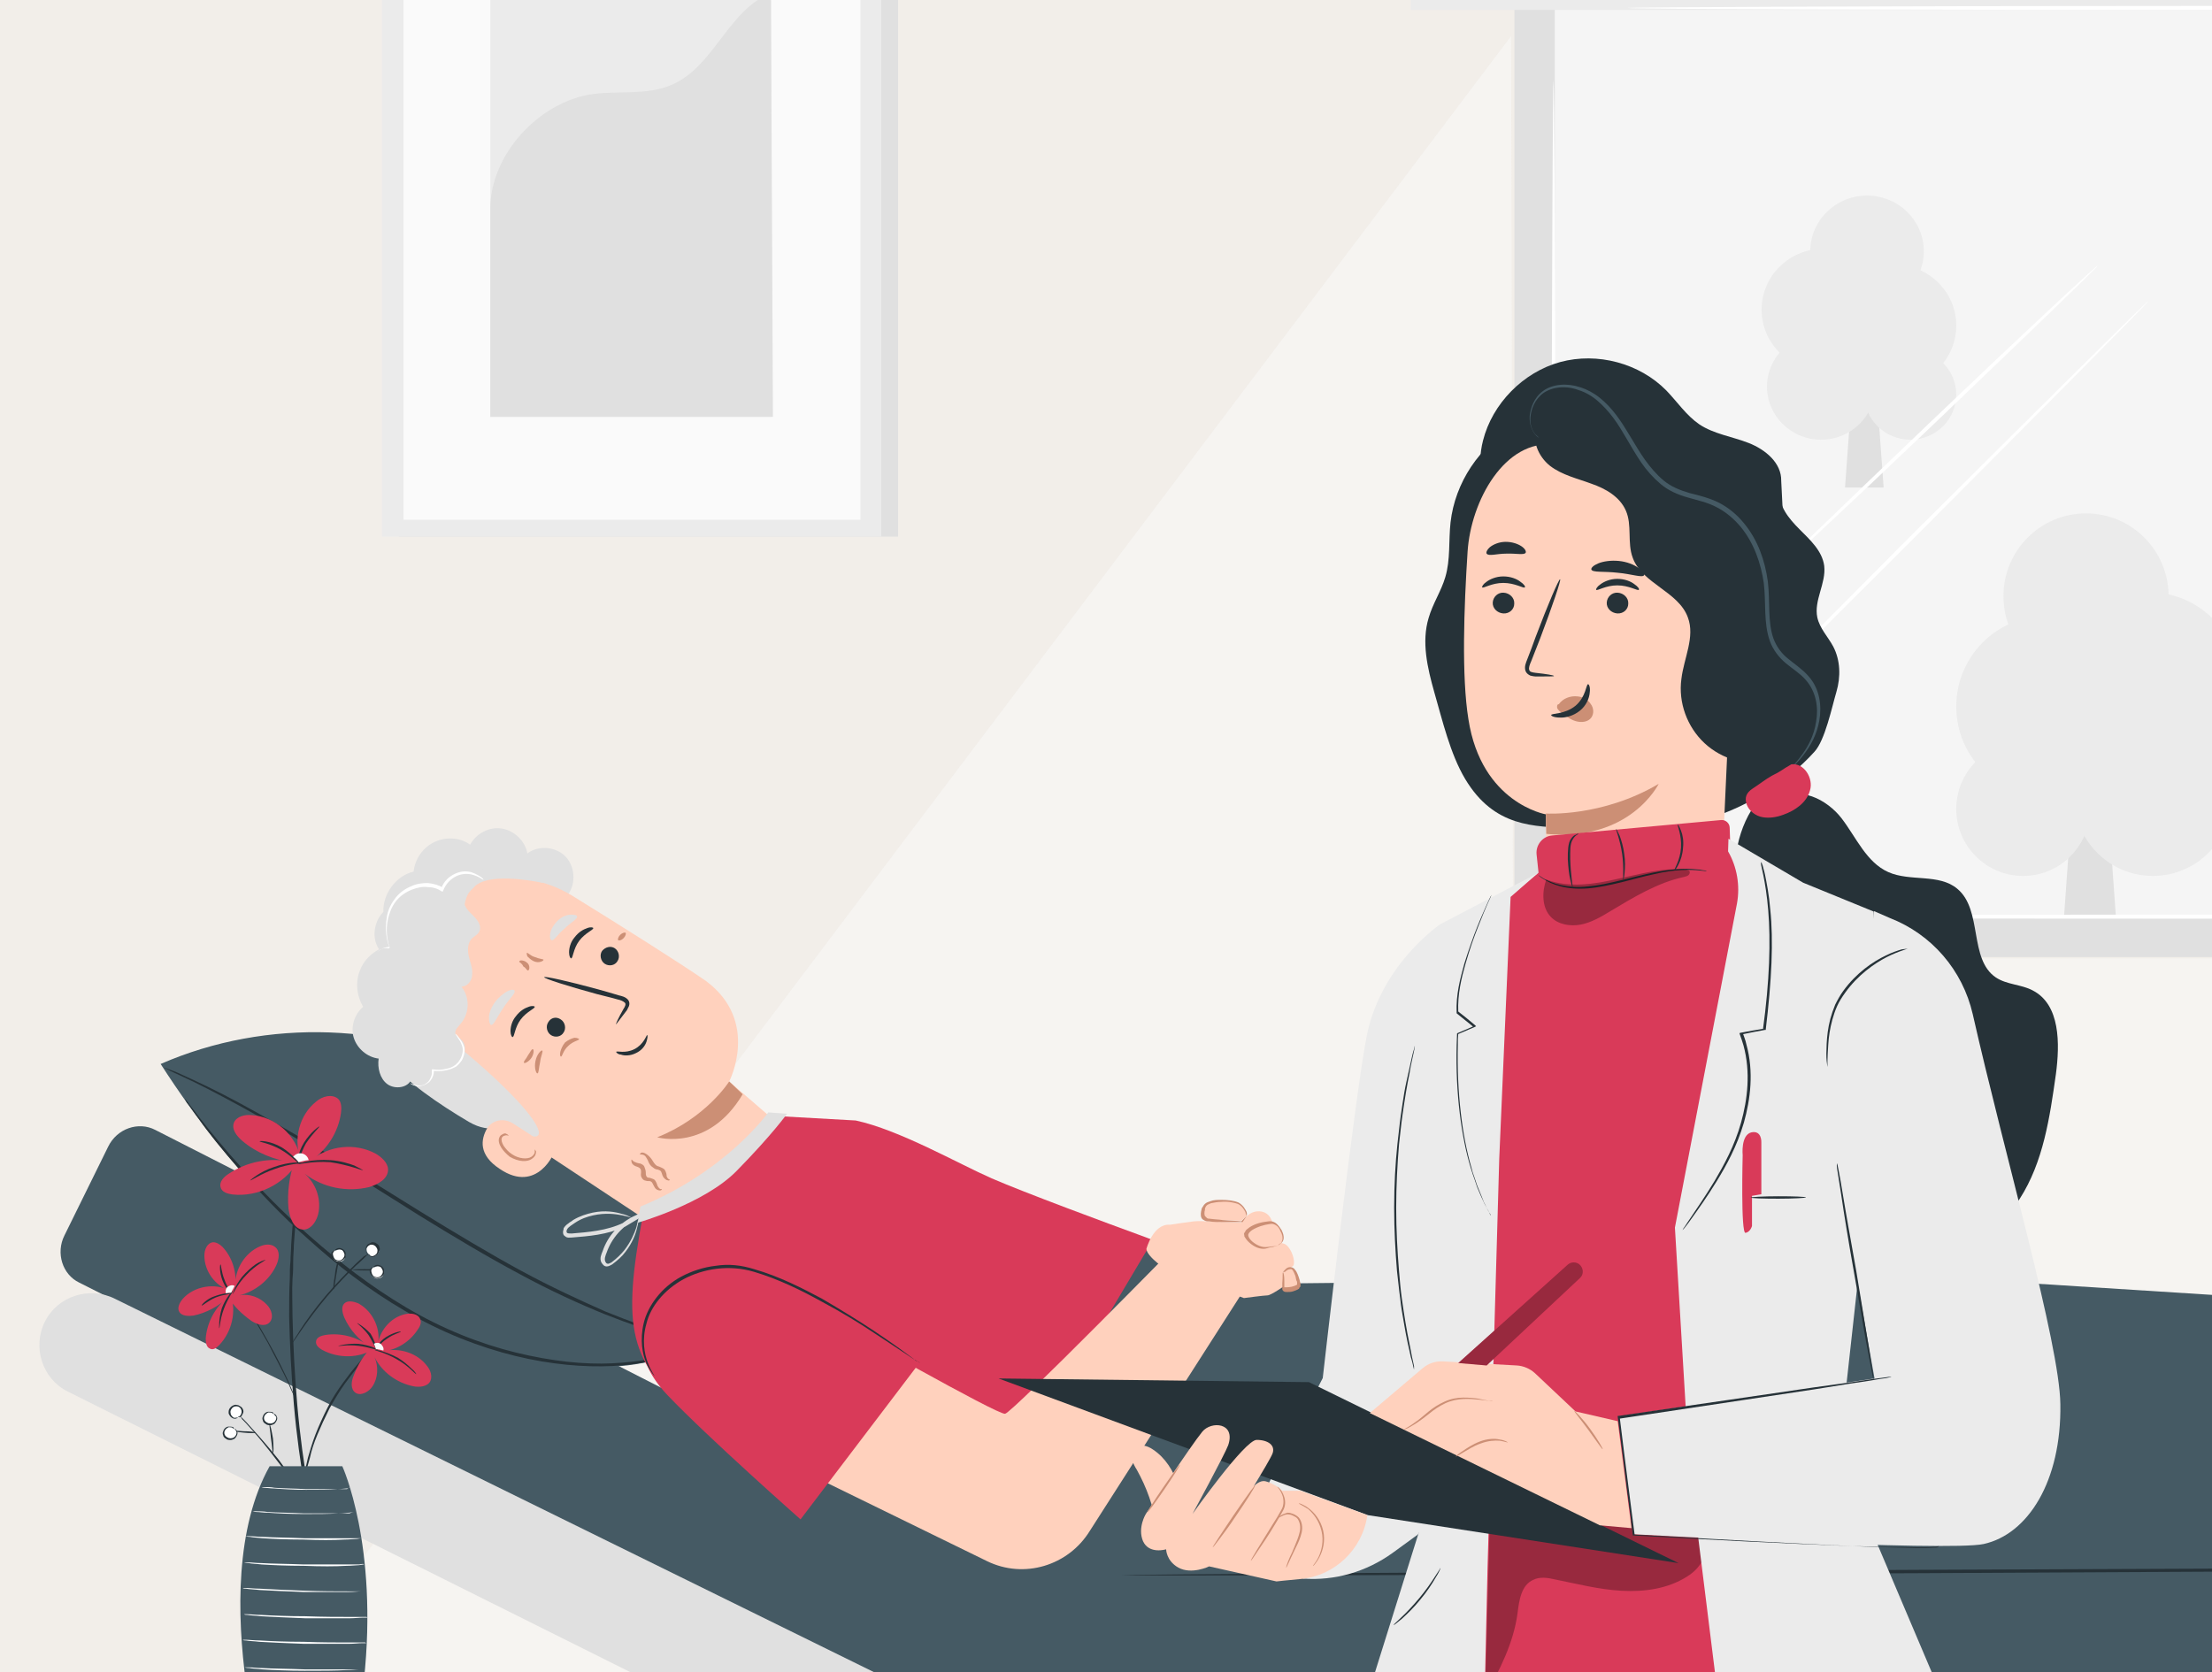 <svg width="250" height="189" viewBox="0 0 250 189" fill="none" xmlns="http://www.w3.org/2000/svg">
<rect x="0" y="0" width="250" height="189" fill="#808080" stroke="none"/>
<g clip-path="url(#clip0_402_61814)">
<rect width="250" height="189" fill="#F2EEE9"/>
<g clip-path="url(#clip1_402_61814)">
<path d="M128.347 208.931C125.914 209.463 124.165 211.744 124.317 214.253C124.545 219.804 125.229 229.537 127.435 235.24C130.629 243.528 131.465 246.797 137.625 246.493C143.785 246.189 230.707 246.493 230.707 246.493C230.707 246.493 238.464 246.797 241.734 235.468C244.928 224.214 252.228 180.492 248.198 172.737C244.167 164.981 226.981 162.547 219.528 163.08C211.999 163.612 198.083 161.483 179.831 184.218L161.808 204.748C161.732 204.748 146.827 204.748 128.347 208.931Z" fill="#EBEBEB"/>
<path d="M188.501 174.789L171.162 223.454H138.994C138.994 223.454 136.484 207.106 131.769 208.246C131.769 208.246 155.344 204.292 161.808 204.748L188.501 174.789Z" fill="#E0E0E0"/>
<path d="M199.299 246.873C199.299 246.873 202.798 242.311 204.395 233.947C205.992 225.659 210.022 207.942 201.809 208.17C201.809 208.17 225.536 208.931 230.403 205.053C235.194 201.175 248.806 175.094 248.806 175.094C248.806 175.094 250.099 184.903 248.122 199.426C246.145 213.949 243.255 231.286 241.43 236.38C239.985 240.258 237.627 245.809 230.783 246.417C223.482 247.102 199.299 246.873 199.299 246.873Z" fill="#E0E0E0"/>
<path d="M101.503 -32.718H45.076V60.657H101.503V-32.718Z" fill="#E0E0E0"/>
<path d="M99.601 -32.718H43.174V60.657H99.601V-32.718Z" fill="#EBEBEB"/>
<path d="M97.244 -30.817H45.608V58.756H97.244V-30.817Z" fill="#FAFAFA"/>
<path d="M87.13 -19.183H55.418V47.122H87.13V-19.183Z" fill="#EBEBEB"/>
<path d="M55.418 23.702C55.342 17.543 60.893 11.46 67.053 10.624C69.943 10.243 73.061 10.776 75.799 9.635C80.666 7.658 82.263 1.119 87.13 -0.782L87.358 47.122H55.418V23.702Z" fill="#E0E0E0"/>
<path d="M170.782 4.084L18.915 205.357L35.874 208.702L317.249 205.205L329.568 108.332H171.01L170.782 4.084Z" fill="#FAFAFA" fill-opacity="0.5"/>
<path d="M327.211 -36.596H173.443V105.899H327.211V-36.596Z" fill="#F5F5F5"/>
<g clip-path="url(#clip2_402_61814)">
<path d="M236.207 62.488L239.762 112.379H232.651L236.207 62.488Z" fill="#E0E0E0"/>
<ellipse cx="228.651" cy="91.443" rx="7.556" ry="7.573" fill="#EBEBEB"/>
<ellipse cx="243.318" cy="90.106" rx="8.889" ry="8.909" fill="#EBEBEB"/>
<ellipse cx="235.762" cy="67.388" rx="9.333" ry="9.355" fill="#EBEBEB"/>
<ellipse cx="231.318" cy="79.861" rx="10.222" ry="10.245" fill="#EBEBEB"/>
<ellipse cx="242.873" cy="77.188" rx="10.222" ry="10.245" fill="#EBEBEB"/>
</g>
<g clip-path="url(#clip3_402_61814)">
<path d="M210.707 25.105L208.262 58.705H213.151L210.707 25.105Z" fill="#E0E0E0"/>
<ellipse rx="5.194" ry="5.1" transform="matrix(-1 0 0 1 215.901 44.605)" fill="#EBEBEB"/>
<ellipse rx="6.111" ry="6" transform="matrix(-1 0 0 1 205.818 43.705)" fill="#EBEBEB"/>
<ellipse rx="6.417" ry="6.3" transform="matrix(-1 0 0 1 211.012 28.405)" fill="#EBEBEB"/>
<ellipse rx="7.028" ry="6.9" transform="matrix(-1 0 0 1 214.068 36.805)" fill="#EBEBEB"/>
<ellipse rx="7.028" ry="6.9" transform="matrix(-1 0 0 1 206.123 35.005)" fill="#EBEBEB"/>
</g>
<path d="M329.492 108.18H171.162V-38.877H329.492V108.18ZM175.725 103.618H324.929V-34.315H175.725V103.618Z" fill="#E0E0E0"/>
<path d="M340.747 -4.28H159.451V1.119H340.747V-4.28Z" fill="#EBEBEB"/>
<path d="M317.325 103.618C317.325 103.694 285.993 103.846 247.285 103.846C208.577 103.846 177.246 103.77 177.246 103.618C177.246 103.466 208.577 103.39 247.285 103.39C285.917 103.39 317.325 103.542 317.325 103.618Z" fill="white"/>
<path d="M175.573 9.027C175.649 9.027 175.801 29.101 175.801 53.889C175.801 78.678 175.725 98.752 175.573 98.752C175.421 98.752 175.344 78.678 175.344 53.889C175.421 29.101 175.497 9.027 175.573 9.027Z" fill="white"/>
<path d="M242.798 34.043C242.874 34.119 230.859 46.209 216.03 61.113C201.125 76.016 189.033 87.954 188.957 87.878C188.881 87.802 200.896 75.712 215.726 60.809C230.631 45.981 242.722 33.967 242.798 34.043Z" fill="white"/>
<path d="M237.095 30.013C237.171 30.089 228.882 38.073 218.615 47.882C208.349 57.691 199.908 65.523 199.832 65.447C199.756 65.371 208.045 57.387 218.311 47.578C228.578 37.769 237.019 29.937 237.095 30.013Z" fill="white"/>
<path d="M325.082 0.891C325.082 0.967 293.522 1.119 254.51 1.119C215.574 1.119 183.938 1.043 183.938 0.891C183.938 0.815 215.497 0.663 254.51 0.663C293.522 0.663 325.082 0.739 325.082 0.891Z" fill="white"/>
<path d="M118.157 200.034L8.953 144.983C7.052 144.07 6.291 141.637 7.28 139.66L12.223 129.623C13.212 127.57 15.645 126.734 17.546 127.722L119.298 179.58C121.199 180.568 123.784 185.587 122.796 187.564L123.556 190.605L118.157 200.034Z" fill="#455A64"/>
<path d="M315.728 177.223H118.461C116.484 177.223 114.887 178.82 114.887 180.797V192.43C114.887 194.407 116.484 196.004 118.461 196.004H315.804C317.781 196.004 319.378 194.407 319.378 192.43V180.797C319.302 178.82 317.705 177.223 315.728 177.223Z" fill="#455A64"/>
<path d="M108.271 207.486L7.66 157.301C4.771 155.856 3.63 152.282 5.075 149.393C6.52 146.503 10.094 145.363 12.984 146.808L113.442 196.232L108.271 207.486Z" fill="#E0E0E0"/>
<path d="M56.026 121.639C44.467 115.556 30.17 115.024 18.155 120.27C26.52 133.273 37.091 144.07 51.235 150.381C55.57 152.282 60.057 153.879 64.696 154.335C69.411 154.868 74.278 154.259 78.46 152.054C76.103 139.28 67.585 127.722 56.026 121.639Z" fill="#455A64"/>
<path d="M77.776 151.522C77.776 151.522 77.7 151.522 77.624 151.522C77.472 151.522 77.32 151.446 77.091 151.37C76.635 151.294 76.027 151.142 75.19 150.914C73.517 150.457 71.236 149.697 68.346 148.556C65.532 147.416 62.186 145.895 58.688 143.994C55.114 142.093 51.311 139.812 47.357 137.379C43.403 134.87 39.676 132.588 36.254 130.383C32.832 128.254 29.714 126.429 27.052 124.985C24.391 123.54 22.185 122.399 20.664 121.715C19.904 121.335 19.296 121.107 18.915 120.879C18.763 120.803 18.611 120.727 18.459 120.651C18.383 120.574 18.307 120.574 18.307 120.574C18.307 120.574 18.383 120.574 18.459 120.651C18.611 120.727 18.763 120.727 18.915 120.803C19.296 120.955 19.98 121.183 20.74 121.563C22.261 122.247 24.543 123.312 27.204 124.757C29.866 126.201 33.06 128.026 36.482 130.079C39.904 132.208 43.631 134.565 47.585 136.999C51.54 139.432 55.342 141.713 58.84 143.614C62.338 145.515 65.684 147.036 68.422 148.252C71.236 149.393 73.593 150.229 75.19 150.686C76.027 150.99 76.635 151.142 77.091 151.218C77.32 151.294 77.472 151.294 77.548 151.37C77.7 151.522 77.776 151.522 77.776 151.522Z" fill="#263238"/>
<path d="M78.993 152.13C78.993 152.13 78.917 152.13 78.841 152.206C78.688 152.282 78.536 152.358 78.384 152.434C77.928 152.586 77.32 152.891 76.483 153.119C74.81 153.651 72.3 154.259 69.183 154.411C66.065 154.563 62.262 154.259 58.232 153.271C54.201 152.282 49.867 150.609 45.76 148.176C41.577 145.743 38.003 142.93 34.885 140.116C31.767 137.379 29.258 134.641 27.128 132.284C25.075 129.927 23.478 127.95 22.489 126.505C21.957 125.821 21.577 125.213 21.273 124.833C21.121 124.681 21.045 124.528 20.969 124.376C20.892 124.3 20.892 124.224 20.892 124.224C20.892 124.224 20.969 124.3 21.045 124.376C21.121 124.452 21.273 124.604 21.349 124.757C21.653 125.137 22.033 125.669 22.566 126.353C23.63 127.722 25.227 129.699 27.357 132.056C29.41 134.413 31.995 137.075 35.113 139.812C38.231 142.549 41.806 145.363 45.912 147.796C50.019 150.229 54.277 151.902 58.308 152.891C62.338 153.879 66.065 154.259 69.183 154.107C72.3 153.955 74.81 153.423 76.483 152.967C77.32 152.739 77.928 152.51 78.384 152.358C78.612 152.282 78.764 152.206 78.917 152.206C78.917 152.13 78.993 152.13 78.993 152.13Z" fill="#263238"/>
<path d="M69.791 104.835C69.943 104.835 70.019 105.215 69.791 105.519C69.563 105.899 69.259 105.975 69.183 105.899C69.106 105.823 69.183 105.519 69.335 105.291C69.487 105.063 69.639 104.835 69.791 104.835Z" fill="#CC8F75"/>
<path d="M42.642 106.964C42.034 105.747 42.338 104.074 43.327 103.086C43.25 101.033 44.771 98.98 46.749 98.523C46.901 97.079 47.813 95.786 49.106 95.178C50.399 94.57 51.996 94.645 53.136 95.482C53.821 94.189 55.342 93.429 56.711 93.657C58.156 93.885 59.372 95.102 59.601 96.471C60.893 95.482 62.947 95.71 64.011 96.927C65.076 98.143 65.076 100.196 64.011 101.337L46.14 108.789C44.771 109.017 43.25 108.256 42.642 106.964Z" fill="#E0E0E0"/>
<path d="M64.696 101.261C58.46 97.459 50.323 99.056 45.988 104.987L45.532 105.595C41.273 112.21 44.543 119.51 51.311 123.54L73.137 137.987L90.78 129.471L82.415 122.247C82.415 122.247 85.913 115.48 79.829 110.918C76.863 108.865 70.475 104.835 64.696 101.261Z" fill="#FFD1BD"/>
<path d="M82.415 122.247C82.415 122.247 79.829 126.353 74.278 128.558C74.278 128.558 80.057 130.231 83.936 123.692L82.415 122.247Z" fill="#CC8F75"/>
<path d="M69.487 107.192C69.943 107.496 70.095 108.18 69.791 108.637C69.487 109.169 68.802 109.245 68.346 108.941C67.89 108.637 67.738 107.952 68.042 107.496C68.422 107.04 69.03 106.888 69.487 107.192Z" fill="#263238"/>
<path d="M67.053 104.911C67.053 105.139 66.141 105.443 65.456 106.355C64.772 107.268 64.772 108.332 64.544 108.332C64.468 108.332 64.316 108.104 64.316 107.648C64.316 107.192 64.468 106.507 64.924 105.975C65.38 105.367 65.912 105.063 66.369 104.911C66.749 104.759 67.053 104.835 67.053 104.911Z" fill="#263238"/>
<path d="M63.403 115.252C63.859 115.556 64.011 116.24 63.707 116.697C63.403 117.229 62.718 117.305 62.262 117.001C61.806 116.697 61.654 116.012 61.958 115.556C62.262 115.024 62.871 114.872 63.403 115.252Z" fill="#263238"/>
<path d="M60.437 113.807C60.437 114.035 59.525 114.339 58.84 115.252C58.156 116.164 58.156 117.229 57.928 117.229C57.852 117.229 57.699 117.001 57.699 116.544C57.699 116.088 57.852 115.404 58.308 114.872C58.764 114.263 59.296 113.959 59.753 113.807C60.133 113.655 60.437 113.731 60.437 113.807Z" fill="#263238"/>
<path d="M69.639 115.784C69.563 115.784 69.867 115.1 70.475 114.035C70.627 113.807 70.779 113.503 70.627 113.351C70.475 113.199 70.171 113.047 69.791 112.971C69.03 112.743 68.27 112.59 67.433 112.362C64.087 111.45 61.502 110.614 61.502 110.461C61.502 110.309 64.24 110.918 67.585 111.83C68.422 112.058 69.183 112.286 69.943 112.514C70.247 112.59 70.704 112.667 71.008 113.047C71.16 113.275 71.16 113.503 71.084 113.731C71.008 113.883 70.932 114.035 70.856 114.187C70.095 115.176 69.639 115.784 69.639 115.784Z" fill="#263238"/>
<path d="M58.156 111.982C58.308 112.286 57.547 112.895 56.863 113.959C56.178 114.948 55.798 115.936 55.494 115.86C55.342 115.784 55.266 115.48 55.266 115.024C55.266 114.567 55.494 113.883 55.95 113.275C56.407 112.667 56.939 112.286 57.319 112.058C57.775 111.83 58.08 111.83 58.156 111.982Z" fill="#E0E0E0"/>
<path d="M65.228 103.618C65.228 103.922 64.468 104.302 63.783 104.987C63.023 105.595 62.642 106.355 62.338 106.279C62.186 106.203 62.11 105.975 62.186 105.519C62.262 105.063 62.566 104.53 63.023 104.074C63.479 103.618 64.087 103.39 64.544 103.39C65 103.39 65.228 103.466 65.228 103.618Z" fill="#E0E0E0"/>
<path d="M61.426 99.816C61.426 99.816 56.407 98.676 54.201 99.816C51.464 101.261 53.289 103.998 51.083 105.671C48.954 107.344 46.368 108.713 46.444 112.134C46.52 115.784 48.574 115.632 51.159 117.761C61.73 126.353 63.327 130.611 57.775 127.418C57.167 127.038 55.57 128.33 52.984 126.81C49.638 124.833 45.836 122.247 44.087 119.966C42.642 118.065 42.11 116.012 42.11 113.123C42.034 108.484 44.999 104.378 47.281 101.793C49.714 99.132 56.863 96.09 61.426 99.816Z" fill="#E0E0E0"/>
<path d="M57.928 126.962C56.939 126.353 55.646 126.581 55.038 127.57C54.353 128.787 54.049 130.535 56.483 132.132C60.741 135.022 62.795 130.155 62.642 130.079C62.566 130.003 59.753 128.102 57.928 126.962Z" fill="#FFD1BD"/>
<path d="M60.437 129.927C60.437 129.927 60.437 130.003 60.437 130.231C60.437 130.383 60.285 130.611 60.057 130.764C59.601 131.068 58.612 130.992 57.852 130.459C57.471 130.231 57.167 129.851 56.939 129.547C56.711 129.167 56.635 128.863 56.711 128.635C56.787 128.406 57.091 128.33 57.243 128.33C57.395 128.33 57.471 128.406 57.471 128.406C57.471 128.406 57.471 128.254 57.243 128.178C57.167 128.102 57.015 128.102 56.863 128.178C56.711 128.254 56.559 128.33 56.483 128.482C56.255 128.863 56.407 129.319 56.635 129.699C56.863 130.079 57.243 130.459 57.623 130.764C58.536 131.296 59.601 131.448 60.209 130.916C60.513 130.688 60.589 130.383 60.589 130.155C60.513 130.003 60.437 129.927 60.437 129.927Z" fill="#CC8F75"/>
<path d="M49.943 120.955C50.703 120.651 51.54 120.422 52.072 119.814C52.604 119.206 52.756 118.217 52.224 117.609C51.996 117.381 51.616 117.153 51.464 116.849C51.388 116.392 51.768 116.088 52.072 115.708C53.06 114.567 53.137 112.743 52.148 111.526C52.832 111.526 53.365 110.842 53.365 110.157C53.441 109.473 53.137 108.789 52.984 108.104C52.832 107.42 52.832 106.66 53.289 106.127C53.593 105.823 53.973 105.671 54.125 105.367C54.505 104.759 54.049 104.074 53.517 103.542C53.06 103.086 52.452 102.553 52.452 101.869C52.528 101.261 53.06 100.805 53.517 100.348C53.973 99.892 54.277 99.132 53.897 98.676C53.669 98.447 53.365 98.295 52.984 98.295C51.464 98.219 50.019 99.284 49.638 100.729C47.965 100.12 45.988 100.653 44.771 101.945C43.555 103.238 43.25 105.291 44.011 106.888C42.566 107.192 41.273 108.256 40.741 109.549C40.133 110.918 40.285 112.514 41.045 113.807C40.056 114.644 39.6 116.088 39.98 117.305C40.361 118.521 41.501 119.51 42.794 119.662C42.642 120.727 42.946 121.943 43.783 122.551C44.619 123.16 46.14 123.008 46.52 121.943C46.977 122.78 48.041 123.16 48.878 122.78C49.714 122.399 50.171 121.335 49.867 120.422" fill="#E0E0E0"/>
<path d="M46.368 122.475C46.368 122.475 46.672 122.78 47.357 122.78C47.661 122.78 48.117 122.628 48.498 122.323C48.802 122.019 49.106 121.487 49.03 120.879L48.878 121.031C49.41 121.107 49.943 121.107 50.551 120.955C50.931 120.879 51.235 120.727 51.54 120.574C51.844 120.346 52.072 120.042 52.224 119.814C52.528 119.206 52.604 118.598 52.376 118.141C52.224 117.685 51.92 117.381 51.768 117.153C51.616 116.925 51.464 116.849 51.464 116.849C51.464 116.849 51.54 117.001 51.692 117.229C51.844 117.457 52.072 117.761 52.224 118.217C52.528 119.054 51.92 120.574 50.475 120.803C49.943 120.955 49.41 120.955 48.954 120.879H48.802V121.031C48.878 121.487 48.65 121.943 48.422 122.247C48.117 122.551 47.813 122.704 47.509 122.704C46.749 122.704 46.368 122.399 46.368 122.475Z" fill="white"/>
<path d="M42.566 107.648C42.566 107.648 42.642 107.572 42.87 107.42C43.098 107.268 43.403 107.116 43.859 107.192H44.011V107.04C43.783 106.279 43.555 105.139 43.859 103.846C44.011 103.238 44.239 102.553 44.695 101.945C45.152 101.337 45.76 100.881 46.52 100.577C47.129 100.348 47.737 100.196 48.27 100.272C48.878 100.272 49.41 100.424 49.867 100.729L50.019 100.805L50.095 100.653C50.399 99.892 50.931 99.36 51.54 99.056C52.148 98.752 52.756 98.752 53.213 98.828C54.201 99.056 54.581 99.512 54.657 99.436C54.657 99.436 54.581 99.284 54.353 99.132C54.125 98.98 53.745 98.752 53.289 98.6C52.756 98.448 52.148 98.447 51.464 98.752C50.779 99.056 50.171 99.588 49.867 100.424L50.095 100.348C49.562 100.044 49.03 99.892 48.346 99.816C47.737 99.816 47.053 99.892 46.444 100.196C45.684 100.5 44.999 101.033 44.543 101.717C44.087 102.325 43.783 103.086 43.707 103.77C43.478 105.139 43.707 106.279 44.011 107.116L44.087 107.04C43.555 107.04 43.25 107.192 43.022 107.344C42.642 107.572 42.566 107.648 42.566 107.648Z" fill="white"/>
<path d="M69.639 118.902C69.715 118.75 70.627 119.13 71.692 118.597C72.757 118.065 73.061 117.001 73.137 117.001C73.213 117.001 73.213 117.305 73.061 117.761C72.909 118.217 72.529 118.75 71.844 119.054C71.236 119.358 70.551 119.358 70.171 119.206C69.867 119.206 69.639 118.978 69.639 118.902Z" fill="#263238"/>
<path d="M60.209 118.597C60.361 118.597 60.361 119.13 60.057 119.586C59.753 120.042 59.22 120.27 59.22 120.118C59.144 119.966 59.449 119.738 59.677 119.282C59.905 118.978 60.057 118.597 60.209 118.597Z" fill="#CC8F75"/>
<path d="M61.274 118.75C61.426 118.826 61.121 119.358 61.045 120.042C60.893 120.727 60.893 121.335 60.741 121.335C60.589 121.335 60.361 120.727 60.513 119.966C60.665 119.13 61.198 118.674 61.274 118.75Z" fill="#CC8F75"/>
<path d="M70.704 105.443C70.779 105.519 70.704 105.823 70.475 106.051C70.247 106.279 70.019 106.355 69.867 106.279C69.791 106.203 69.867 105.899 70.095 105.671C70.323 105.443 70.627 105.367 70.704 105.443Z" fill="#CC8F75"/>
<path d="M71.388 131.068C71.388 131.068 71.464 131.144 71.54 131.22C71.616 131.296 71.768 131.372 71.996 131.448C72.072 131.448 72.224 131.524 72.376 131.524C72.529 131.6 72.757 131.676 72.833 131.904C72.909 132.132 72.985 132.284 72.985 132.512C72.985 132.665 72.985 132.817 73.061 132.969C73.137 133.045 73.137 133.121 73.289 133.121C73.441 133.121 73.593 133.197 73.821 133.273C74.049 133.349 74.126 133.577 74.202 133.729C74.278 133.881 74.278 134.033 74.354 134.109C74.43 134.261 74.582 134.413 74.658 134.413C74.734 134.413 74.81 134.413 74.81 134.413C74.81 134.413 74.81 134.565 74.582 134.565C74.43 134.565 74.126 134.489 73.974 134.185C73.821 133.957 73.745 133.653 73.593 133.577C73.517 133.501 73.365 133.501 73.137 133.501C73.061 133.501 72.909 133.425 72.833 133.425C72.681 133.349 72.605 133.273 72.529 133.121C72.376 132.893 72.453 132.665 72.453 132.512C72.453 132.36 72.453 132.208 72.376 132.132C72.3 131.98 72.072 131.904 71.844 131.828C71.616 131.752 71.388 131.524 71.388 131.372C71.312 131.144 71.388 131.068 71.388 131.068Z" fill="#CC8F75"/>
<path d="M72.3 130.459C72.3 130.459 72.376 130.383 72.453 130.307C72.605 130.231 72.833 130.307 73.061 130.459C73.289 130.611 73.517 130.84 73.669 131.068C73.821 131.296 73.974 131.6 74.202 131.752C74.278 131.828 74.43 131.828 74.582 131.904C74.734 131.98 74.962 132.056 75.114 132.208C75.342 132.588 75.342 132.817 75.342 132.969C75.418 133.121 75.494 133.273 75.57 133.273C75.647 133.349 75.723 133.349 75.723 133.349C75.723 133.349 75.647 133.501 75.494 133.425C75.342 133.425 75.114 133.273 74.962 133.045C74.81 132.817 74.81 132.512 74.658 132.36C74.582 132.284 74.506 132.284 74.354 132.208C74.202 132.208 73.974 132.132 73.821 131.98C73.441 131.752 73.289 131.372 73.213 131.144C73.061 130.916 72.985 130.688 72.833 130.611C72.605 130.459 72.376 130.535 72.3 130.459Z" fill="#CC8F75"/>
<path d="M65.456 117.457C65.456 117.609 64.772 117.685 64.239 118.217C63.631 118.75 63.555 119.434 63.403 119.434C63.327 119.434 63.251 119.282 63.327 118.902C63.403 118.597 63.555 118.217 63.859 117.837C64.239 117.533 64.62 117.381 64.924 117.305C65.304 117.305 65.456 117.457 65.456 117.457Z" fill="#CC8F75"/>
<path d="M58.688 108.713C58.688 108.637 58.764 108.56 58.916 108.56C59.068 108.56 59.372 108.637 59.525 108.789C59.753 108.941 59.829 109.169 59.829 109.397C59.829 109.549 59.753 109.701 59.677 109.701C59.525 109.701 59.449 109.397 59.144 109.245C58.992 108.865 58.688 108.789 58.688 108.713Z" fill="#CC8F75"/>
<path d="M61.426 108.484C61.426 108.561 61.35 108.637 61.121 108.713C60.893 108.789 60.589 108.789 60.285 108.637C59.981 108.484 59.753 108.256 59.601 108.104C59.525 107.876 59.525 107.724 59.525 107.724C59.677 107.648 59.905 108.028 60.437 108.18C60.969 108.408 61.426 108.408 61.426 108.484Z" fill="#CC8F75"/>
<path d="M72.681 137.227C72.681 137.227 77.548 134.109 81.806 131.068C84.164 129.319 85.153 128.33 87.054 126.049L88.575 126.201L96.712 126.658C101.655 127.722 108.271 131.524 112.073 133.197C115.952 134.87 124.773 138.139 129.564 139.888C131.769 140.725 133.899 141.637 135.952 142.702L153.215 151.674C153.215 151.674 153.975 153.879 152.682 162.243C151.466 170.607 135.648 180.264 135.648 180.264C135.648 180.264 125.305 182.469 121.959 179.884C119.07 177.679 107.586 172.128 107.586 172.128C107.586 172.128 81.806 163.232 78.308 160.19C71.084 153.803 70.247 150.305 72.681 137.227Z" fill="#D93A59"/>
<path d="M315.043 160.342C314.739 157.757 310.252 151.826 307.591 148.48C306.374 146.96 304.549 146.199 302.648 146.351L279.529 148.252L217.475 144.298L146.979 145.059L129.792 141.029L108.271 177.223L122.111 181.329L315.804 179.504C315.804 180.112 316.716 175.018 315.043 160.342Z" fill="#455A64"/>
<path d="M94.734 149.697C94.734 149.697 112.758 159.962 113.594 159.81C114.431 159.658 133.29 140.42 133.29 140.42L141.96 143.69L123.176 173.041C120.743 176.995 115.723 178.515 111.541 176.462L83.708 162.852L94.734 149.697Z" fill="#FFD1BD"/>
<path d="M129.564 141.181C129.564 141.181 130.325 138.291 132.226 138.443C132.226 138.443 134.203 138.139 134.887 138.063C135.572 137.987 136.408 138.063 136.408 138.063L140.287 138.215C140.287 138.215 141.047 136.847 142.34 136.923C143.709 136.999 143.861 138.443 143.861 138.443L143.785 140.801C143.785 140.801 144.85 140.116 145.534 140.877C146.218 141.637 146.447 143.006 146.066 143.158C145.762 143.31 145.002 143.766 145.002 143.766L145.154 145.363C145.154 145.363 143.633 146.427 143.253 146.427C142.872 146.427 140.591 146.732 140.591 146.732L131.922 143.538C131.922 143.614 129.64 142.093 129.564 141.181Z" fill="#FFD1BD"/>
<path d="M144.774 140.572C144.774 140.572 145.154 140.192 144.926 139.432C144.697 138.672 144.317 138.139 143.633 138.139C142.948 138.063 139.906 138.9 141.123 140.116C142.34 141.409 143.329 140.877 143.785 140.801C144.241 140.801 144.774 140.572 144.774 140.572Z" fill="#FFD1BD"/>
<path d="M144.774 140.572C144.774 140.572 144.621 140.648 144.393 140.801C144.241 140.877 144.089 140.877 143.861 140.953C143.633 140.953 143.481 141.029 143.177 141.105C142.948 141.181 142.644 141.181 142.34 141.105C142.036 141.029 141.732 140.877 141.427 140.648C141.123 140.42 140.895 140.192 140.667 139.812C140.591 139.736 140.667 139.584 140.591 139.508C140.591 139.432 140.667 139.28 140.743 139.204C140.819 138.976 141.047 138.9 141.199 138.748C141.884 138.291 142.644 138.139 143.329 138.063C143.709 137.987 144.089 138.139 144.317 138.367C144.545 138.595 144.697 138.824 144.85 139.052C145.078 139.508 145.154 139.964 145.002 140.268C144.926 140.42 144.774 140.572 144.774 140.572C144.774 140.572 144.85 140.42 144.926 140.192C145.002 139.888 144.926 139.508 144.697 139.128C144.621 138.9 144.469 138.672 144.241 138.519C144.013 138.367 143.785 138.291 143.481 138.367C142.872 138.443 142.112 138.672 141.503 139.052C141.199 139.28 140.971 139.508 141.123 139.812C141.199 140.04 141.503 140.344 141.732 140.496C142.264 140.877 142.796 141.029 143.253 140.953C143.481 140.953 143.709 140.877 143.937 140.877C144.165 140.877 144.317 140.801 144.393 140.801C144.621 140.572 144.774 140.496 144.774 140.572Z" fill="#CC8F75"/>
<path d="M140.895 137.455C140.895 137.455 140.743 136.315 139.678 135.934C138.614 135.554 136.408 135.554 136.028 136.391C135.648 137.227 135.876 137.607 136.256 137.759C136.636 137.911 140.287 137.987 140.287 137.987L140.895 137.455Z" fill="#FFD1BD"/>
<path d="M140.895 137.455C140.895 137.455 140.743 137.683 140.439 138.139H140.363C139.83 138.139 139.07 138.139 138.157 138.139C137.701 138.139 137.169 138.139 136.636 138.063C136.484 138.063 136.332 138.063 136.18 137.987C136.028 137.911 135.876 137.835 135.8 137.683C135.648 137.379 135.724 136.999 135.8 136.695C135.8 136.618 135.876 136.466 135.952 136.39C136.028 136.238 136.104 136.162 136.18 136.086C136.332 135.934 136.56 135.858 136.789 135.782C137.169 135.63 137.625 135.63 138.005 135.63C138.766 135.63 139.45 135.706 139.983 135.934C140.515 136.238 140.743 136.695 140.895 136.999C140.971 137.303 140.895 137.455 140.895 137.455C140.895 137.455 140.819 137.303 140.743 136.999C140.591 136.695 140.363 136.314 139.906 136.086C139.45 135.934 138.766 135.782 138.005 135.858C137.625 135.858 137.245 135.934 136.865 136.01C136.713 136.086 136.484 136.162 136.408 136.238C136.332 136.314 136.256 136.39 136.256 136.466C136.18 136.542 136.18 136.618 136.18 136.771C136.104 136.999 136.104 137.303 136.18 137.455C136.256 137.531 136.332 137.607 136.408 137.683C136.484 137.759 136.636 137.759 136.713 137.759C137.245 137.835 137.701 137.835 138.157 137.911C138.994 137.987 139.754 137.987 140.363 138.063H140.287C140.667 137.683 140.895 137.455 140.895 137.455Z" fill="#CC8F75"/>
<path d="M145.002 143.842C145.002 143.842 145.61 143.158 146.066 143.386C146.523 143.614 146.903 145.059 146.751 145.363C146.675 145.591 144.926 146.047 145.002 145.591C145.154 145.059 145.002 143.842 145.002 143.842Z" fill="#FFD1BD"/>
<path d="M145.002 143.842C145.078 143.842 145.154 144.222 145.154 144.831C145.154 144.983 145.154 145.135 145.154 145.363C145.154 145.439 145.154 145.515 145.154 145.515C145.154 145.515 145.306 145.515 145.382 145.515C145.762 145.515 146.218 145.439 146.599 145.211C146.599 145.135 146.599 145.135 146.599 145.059C146.599 144.983 146.599 144.831 146.523 144.755C146.447 144.526 146.447 144.298 146.37 144.146C146.218 143.766 146.066 143.386 145.838 143.462C145.61 143.462 145.382 143.614 145.23 143.766C145.078 143.766 145.002 143.842 145.002 143.842C145.002 143.842 145.002 143.766 145.154 143.614C145.306 143.462 145.458 143.234 145.838 143.234C146.066 143.234 146.294 143.386 146.37 143.538C146.523 143.69 146.599 143.918 146.675 144.07C146.751 144.298 146.827 144.45 146.903 144.755C146.903 144.907 146.979 144.983 146.979 145.135C146.979 145.211 146.979 145.287 146.979 145.363C146.979 145.439 146.979 145.439 146.903 145.515C146.827 145.591 146.827 145.591 146.827 145.667C146.599 145.819 146.371 145.895 146.142 145.971C145.914 146.047 145.686 146.047 145.458 146.047C145.306 146.047 145.23 146.047 145.078 145.971C145.002 145.895 144.926 145.819 144.926 145.743C144.926 145.667 144.926 145.667 144.926 145.591C144.926 145.439 144.926 145.211 144.926 145.059C145.002 144.222 144.926 143.842 145.002 143.842Z" fill="#CC8F75"/>
<path d="M103.936 154.031L90.476 171.748C90.476 171.748 79.981 162.471 75.418 157.681C71.312 153.347 71.844 149.165 75.875 145.439C79.905 141.713 87.814 144.07 91.16 145.591C94.963 147.34 103.936 154.031 103.936 154.031Z" fill="#D93A59"/>
<path d="M103.936 154.031C103.936 154.031 103.784 153.955 103.556 153.803C103.252 153.651 102.948 153.423 102.491 153.119C101.579 152.51 100.286 151.674 98.689 150.609C97.092 149.545 95.115 148.328 92.833 147.112C90.628 145.895 88.042 144.602 85.228 143.766C82.415 142.93 79.525 143.386 77.243 144.602C75.038 145.819 73.517 147.72 73.061 149.621C72.529 151.446 72.833 153.043 73.213 154.031C73.593 155.02 73.974 155.476 73.974 155.552C73.974 155.552 73.517 155.096 73.061 154.107C72.605 153.119 72.3 151.446 72.757 149.545C73.213 147.644 74.734 145.515 77.015 144.298C78.156 143.69 79.525 143.234 80.894 143.082C82.339 142.854 83.784 143.006 85.228 143.462C88.118 144.298 90.628 145.591 92.909 146.808C95.115 148.1 97.092 149.317 98.689 150.381C100.286 151.446 101.579 152.358 102.491 153.043C102.871 153.347 103.252 153.575 103.48 153.803C103.86 153.955 104.012 154.031 103.936 154.031Z" fill="#263238"/>
<path d="M72.072 138.215C72.072 138.215 79.601 136.086 83.251 132.36C87.282 128.254 88.955 125.897 88.955 125.897L86.826 125.745C86.826 125.745 82.187 132.36 72.376 136.39L72.072 138.215Z" fill="#E0E0E0"/>
<path d="M72.148 137.759C72.148 137.759 72.148 137.835 72.148 138.063C72.148 138.215 72.072 138.519 71.996 138.824C71.844 139.508 71.464 140.496 70.704 141.485C70.323 142.017 69.791 142.473 69.183 142.93C69.03 143.006 68.802 143.158 68.574 143.158C68.27 143.158 68.118 142.93 67.966 142.702C67.738 142.245 67.966 141.789 68.118 141.409C68.65 139.812 69.943 138.215 71.844 137.379L73.289 136.695L72.148 137.759C71.616 138.063 71.16 138.367 70.627 138.672C68.574 139.584 66.521 139.736 64.62 139.888C64.391 139.888 64.087 139.964 63.859 139.736C63.707 139.66 63.631 139.508 63.631 139.28C63.631 139.128 63.707 138.976 63.707 138.824C63.859 138.595 64.011 138.443 64.24 138.291C64.391 138.139 64.62 138.063 64.772 137.911C65.532 137.455 66.293 137.227 66.977 137.075C68.422 136.771 69.563 136.999 70.323 137.227C70.704 137.303 71.008 137.455 71.16 137.531C71.312 137.607 71.464 137.683 71.464 137.683C71.464 137.683 71.084 137.531 70.323 137.379C69.563 137.227 68.422 137.075 67.053 137.379C66.369 137.531 65.684 137.759 65 138.215C64.696 138.443 64.24 138.672 64.087 138.976C64.011 139.128 64.011 139.28 64.087 139.356C64.163 139.432 64.391 139.432 64.62 139.432C66.445 139.28 68.574 139.128 70.475 138.215C71.008 137.987 71.464 137.683 71.844 137.379L72.072 137.759C70.323 138.519 69.106 140.04 68.574 141.561C68.422 141.941 68.27 142.321 68.422 142.625C68.498 142.778 68.574 142.854 68.726 142.854C68.802 142.854 68.954 142.778 69.106 142.702C69.715 142.245 70.171 141.789 70.551 141.333C71.312 140.344 71.692 139.432 71.92 138.748C72.072 138.139 72.148 137.759 72.148 137.759Z" fill="#E0E0E0"/>
<path d="M306.602 177.223C306.602 177.299 266.297 177.603 216.638 177.831C166.979 178.059 126.674 178.135 126.674 178.059C126.674 177.983 166.903 177.679 216.638 177.451C266.297 177.223 306.602 177.147 306.602 177.223Z" fill="#263238"/>
<path d="M33.745 133.273C33.745 133.273 33.745 133.349 33.745 133.425C33.745 133.501 33.745 133.653 33.745 133.805C33.745 134.185 33.669 134.641 33.592 135.25C33.592 135.554 33.516 135.934 33.516 136.314C33.516 136.695 33.44 137.151 33.44 137.607C33.364 138.519 33.288 139.584 33.212 140.725C33.212 141.333 33.136 141.941 33.136 142.549C33.136 143.158 33.136 143.842 33.06 144.526C32.984 145.895 33.06 147.34 33.06 148.861C33.136 151.902 33.288 155.248 33.592 158.746C33.897 162.243 34.353 165.589 34.885 168.554C35.189 170.075 35.417 171.444 35.722 172.813C35.874 173.497 35.95 174.105 36.102 174.713C36.254 175.322 36.406 175.93 36.482 176.462C36.71 177.603 37.014 178.591 37.243 179.504C37.395 179.96 37.471 180.34 37.547 180.72C37.623 181.101 37.775 181.405 37.851 181.785C38.003 182.393 38.155 182.85 38.231 183.23C38.307 183.382 38.307 183.534 38.307 183.61C38.307 183.686 38.307 183.762 38.307 183.762C38.307 183.762 38.307 183.686 38.231 183.61C38.231 183.534 38.155 183.382 38.079 183.23C38.003 182.926 37.851 182.393 37.623 181.785C37.547 181.481 37.395 181.101 37.319 180.72C37.243 180.34 37.091 179.96 37.014 179.504C36.786 178.591 36.482 177.603 36.254 176.462C36.102 175.93 35.95 175.322 35.798 174.713C35.646 174.105 35.494 173.421 35.342 172.813C35.037 171.52 34.809 170.075 34.505 168.554C33.973 165.513 33.516 162.243 33.212 158.746C32.908 155.248 32.756 151.902 32.68 148.861C32.68 147.34 32.68 145.895 32.756 144.526C32.756 143.842 32.756 143.158 32.832 142.549C32.832 141.941 32.908 141.333 32.908 140.725C32.984 139.584 33.06 138.519 33.136 137.607C33.212 137.151 33.212 136.695 33.212 136.314C33.288 135.934 33.288 135.554 33.364 135.25C33.44 134.641 33.516 134.109 33.516 133.805C33.516 133.653 33.516 133.501 33.592 133.425C33.745 133.349 33.745 133.273 33.745 133.273Z" fill="#263238"/>
<path d="M26.596 145.591C26.596 145.591 26.748 145.743 26.9 146.047C27.128 146.351 27.357 146.808 27.737 147.34C28.421 148.404 29.334 149.925 30.322 151.674C31.311 153.423 32.072 155.02 32.604 156.16C32.832 156.769 33.06 157.225 33.212 157.605C33.364 157.909 33.364 158.137 33.364 158.137C33.364 158.137 33.288 157.985 33.136 157.605C32.984 157.301 32.756 156.769 32.528 156.236C31.995 155.096 31.159 153.499 30.246 151.75C29.258 150.001 28.345 148.48 27.737 147.416C27.433 146.884 27.128 146.427 26.976 146.123C26.672 145.819 26.596 145.667 26.596 145.591Z" fill="#263238"/>
<path d="M33.592 131.448C32.072 133.881 29.106 135.326 26.292 135.022C25.759 134.946 25.075 134.794 24.923 134.185C24.771 133.577 25.303 133.045 25.759 132.741C27.889 131.296 30.55 130.764 33.06 131.372C31.007 131.144 28.953 130.307 27.357 128.939C26.748 128.406 26.14 127.646 26.444 126.886C26.748 126.201 27.661 125.973 28.421 126.049C31.083 126.201 33.516 128.33 33.973 130.992C33.136 128.787 33.821 126.049 35.722 124.528C36.406 123.92 37.547 123.616 38.231 124.224C38.611 124.604 38.611 125.289 38.535 125.821C38.231 127.95 37.014 129.927 35.189 131.144C37.167 129.471 40.133 129.167 42.414 130.383C43.098 130.764 43.859 131.448 43.859 132.208C43.859 133.273 42.718 133.881 41.73 134.185C39.22 134.794 36.482 134.261 34.429 132.665C35.646 133.729 36.254 135.326 36.026 136.923C35.874 137.987 35.113 139.128 34.125 138.976C33.136 138.824 32.756 137.607 32.604 136.618C32.452 134.794 32.68 132.969 33.288 131.296" fill="#D93A59"/>
<path d="M28.269 133.425C28.345 133.501 29.486 132.665 31.083 132.132C32.68 131.524 34.125 131.524 34.125 131.448C34.125 131.372 32.68 131.296 31.007 131.904C29.334 132.436 28.269 133.425 28.269 133.425Z" fill="#263238"/>
<path d="M29.334 129.015C29.334 129.091 30.474 129.243 31.691 129.927C32.908 130.611 33.668 131.524 33.745 131.448C33.821 131.448 33.06 130.459 31.843 129.699C30.55 128.939 29.334 128.939 29.334 129.015Z" fill="#263238"/>
<path d="M36.102 127.342C36.102 127.266 35.113 127.95 34.353 129.167C33.592 130.383 33.592 131.6 33.669 131.524C33.745 131.524 33.897 130.459 34.581 129.243C35.342 128.102 36.178 127.342 36.102 127.342Z" fill="#263238"/>
<path d="M34.885 131.144C34.809 130.764 34.505 130.459 34.125 130.383C33.745 130.307 33.364 130.459 33.136 130.764C33.364 130.916 33.592 131.144 33.745 131.372C34.125 131.296 34.505 131.144 34.885 131.144Z" fill="#FAFAFA"/>
<path d="M41.045 132.284C41.045 132.284 40.665 132.056 40.056 131.752C39.448 131.524 38.459 131.22 37.395 131.144C36.33 131.068 35.342 131.144 34.657 131.296C33.973 131.448 33.592 131.6 33.592 131.6C33.592 131.676 35.265 131.22 37.319 131.372C39.448 131.676 41.045 132.36 41.045 132.284Z" fill="#263238"/>
<path d="M26.064 146.275C26.748 148.252 26.216 150.533 24.771 152.054C24.467 152.358 24.087 152.662 23.706 152.434C23.326 152.282 23.25 151.75 23.25 151.294C23.402 149.469 24.315 147.72 25.836 146.579C24.771 147.644 23.326 148.404 21.881 148.709C21.349 148.785 20.588 148.785 20.284 148.328C19.98 147.872 20.284 147.264 20.664 146.808C21.957 145.363 24.315 144.983 25.988 145.895C24.315 145.363 23.098 143.69 23.098 141.941C23.098 141.257 23.402 140.496 24.087 140.42C24.467 140.42 24.847 140.648 25.151 140.953C26.216 142.093 26.748 143.69 26.596 145.287C26.52 143.462 27.737 141.561 29.41 140.877C29.942 140.648 30.627 140.572 31.083 140.953C31.691 141.409 31.539 142.321 31.235 143.006C30.474 144.678 28.878 145.971 27.052 146.427C28.193 146.199 29.41 146.655 30.17 147.492C30.703 148.024 31.007 149.013 30.398 149.545C29.866 150.001 29.03 149.697 28.421 149.317C27.357 148.556 26.368 147.644 25.759 146.503" fill="#D93A59"/>
<path d="M24.771 150.153C24.847 150.153 24.847 149.165 25.303 147.948C25.759 146.732 26.368 145.971 26.292 145.895C26.292 145.895 25.531 146.655 25.075 147.872C24.695 149.089 24.771 150.153 24.771 150.153Z" fill="#263238"/>
<path d="M22.794 147.568C22.87 147.644 23.478 147.036 24.391 146.655C25.379 146.275 26.216 146.275 26.216 146.199C26.216 146.123 25.379 146.123 24.315 146.503C23.326 146.808 22.718 147.568 22.794 147.568Z" fill="#263238"/>
<path d="M24.923 142.93C24.847 142.93 24.771 143.766 25.151 144.755C25.531 145.743 26.14 146.275 26.216 146.199C26.292 146.123 25.683 145.591 25.379 144.679C24.999 143.766 24.999 142.93 24.923 142.93Z" fill="#263238"/>
<path d="M26.52 145.363C26.292 145.211 25.988 145.287 25.759 145.439C25.531 145.591 25.455 145.895 25.531 146.199C25.759 146.123 25.988 146.123 26.14 146.123C26.216 145.895 26.368 145.667 26.52 145.363Z" fill="#FAFAFA"/>
<path d="M30.018 142.397C30.018 142.397 29.714 142.473 29.258 142.702C28.801 142.93 28.269 143.386 27.737 143.918C27.204 144.45 26.824 145.059 26.596 145.515C26.368 145.971 26.292 146.275 26.292 146.275C26.368 146.275 26.824 145.135 27.889 144.07C28.878 143.006 30.018 142.473 30.018 142.397Z" fill="#263238"/>
<path d="M42.262 152.358C42.262 152.358 42.262 152.434 42.186 152.51C42.11 152.586 41.958 152.739 41.882 152.891C41.577 153.195 41.197 153.651 40.665 154.259C40.133 154.868 39.6 155.552 38.992 156.388C38.383 157.225 37.851 158.137 37.243 159.202C36.71 160.266 36.254 161.255 35.874 162.167C35.494 163.08 35.189 163.992 35.037 164.753C34.809 165.513 34.657 166.121 34.581 166.501C34.505 166.729 34.505 166.882 34.429 166.958C34.429 167.034 34.353 167.11 34.353 167.11C34.353 167.11 34.353 167.034 34.353 166.958C34.353 166.806 34.429 166.653 34.429 166.501C34.505 166.045 34.657 165.437 34.809 164.753C35.037 163.992 35.265 163.156 35.646 162.167C36.026 161.179 36.482 160.19 37.014 159.126C37.547 158.061 38.155 157.149 38.764 156.312C39.372 155.476 39.904 154.792 40.437 154.183C40.969 153.575 41.349 153.119 41.73 152.891C41.882 152.739 41.958 152.662 42.11 152.586C42.262 152.358 42.262 152.358 42.262 152.358Z" fill="#263238"/>
<path d="M42.338 152.434C40.589 153.575 38.231 153.575 36.406 152.586C36.026 152.358 35.646 152.054 35.722 151.598C35.798 151.142 36.33 150.99 36.71 150.914C38.535 150.609 40.437 151.142 41.882 152.282C40.589 151.522 39.524 150.305 38.916 148.937C38.688 148.404 38.535 147.72 38.916 147.34C39.296 146.96 39.98 147.112 40.513 147.34C42.186 148.252 43.174 150.381 42.642 152.282C42.794 150.533 44.087 148.937 45.76 148.556C46.444 148.404 47.281 148.48 47.509 149.165C47.661 149.545 47.433 150.001 47.205 150.305C46.368 151.598 44.923 152.586 43.327 152.739C45.152 152.282 47.205 152.967 48.27 154.411C48.65 154.868 48.878 155.552 48.65 156.084C48.346 156.769 47.357 156.845 46.672 156.692C44.847 156.312 43.174 155.096 42.338 153.423C42.794 154.487 42.718 155.78 42.11 156.692C41.73 157.301 40.817 157.833 40.209 157.453C39.6 157.073 39.676 156.16 39.98 155.476C40.437 154.259 41.121 153.119 42.11 152.206" fill="#D93A59"/>
<path d="M38.231 152.13C38.231 152.206 39.22 151.978 40.513 152.13C41.73 152.282 42.718 152.662 42.718 152.586C42.718 152.51 41.806 152.054 40.513 151.902C39.296 151.826 38.231 152.13 38.231 152.13Z" fill="#263238"/>
<path d="M40.361 149.545C40.361 149.621 41.045 150.077 41.653 150.914C42.186 151.75 42.49 152.586 42.566 152.51C42.642 152.51 42.414 151.674 41.882 150.762C41.121 149.925 40.361 149.545 40.361 149.545Z" fill="#263238"/>
<path d="M45.304 150.533C45.304 150.457 44.467 150.609 43.631 151.142C42.794 151.674 42.414 152.51 42.49 152.51C42.566 152.51 42.946 151.826 43.783 151.294C44.543 150.762 45.304 150.609 45.304 150.533Z" fill="#263238"/>
<path d="M43.327 152.662C43.403 152.358 43.25 152.13 43.022 151.902C42.794 151.75 42.49 151.75 42.262 151.902C42.338 152.054 42.414 152.282 42.49 152.51C42.794 152.51 43.022 152.586 43.327 152.662Z" fill="#FAFAFA"/>
<path d="M47.053 155.324C47.053 155.324 46.901 155.02 46.52 154.715C46.14 154.335 45.608 153.879 44.999 153.499C44.315 153.119 43.631 152.891 43.174 152.739C42.718 152.586 42.338 152.586 42.338 152.586C42.338 152.662 43.555 152.891 44.847 153.651C46.216 154.411 46.977 155.4 47.053 155.324Z" fill="#263238"/>
<path d="M41.653 141.713C41.653 141.713 41.501 141.865 41.273 142.093C41.045 142.321 40.665 142.702 40.209 143.082C39.372 143.918 38.155 145.135 36.938 146.579C35.722 148.024 34.733 149.393 34.049 150.381C33.668 150.914 33.44 151.294 33.212 151.598C32.984 151.902 32.908 152.054 32.908 152.054C32.908 152.054 32.984 151.902 33.136 151.598C33.288 151.294 33.592 150.914 33.897 150.381C34.581 149.317 35.57 147.948 36.786 146.503C38.003 145.059 39.22 143.842 40.056 143.006C40.513 142.549 40.893 142.245 41.121 142.017C41.501 141.789 41.653 141.713 41.653 141.713Z" fill="#263238"/>
<path d="M42.566 143.538C42.566 143.615 41.958 143.615 41.197 143.615C40.437 143.615 39.828 143.538 39.828 143.538C39.828 143.462 40.437 143.462 41.197 143.462C41.958 143.462 42.566 143.462 42.566 143.538Z" fill="#263238"/>
<path d="M42.338 143.234C42.186 143.234 42.034 143.31 41.958 143.462C41.882 143.614 41.882 143.766 41.958 143.994C42.034 144.298 42.338 144.526 42.642 144.526C42.946 144.526 43.25 144.374 43.326 144.07C43.403 143.766 43.326 143.462 43.098 143.234C42.87 143.082 42.49 143.082 42.262 143.31" fill="white"/>
<path d="M42.186 143.234C42.186 143.234 42.186 143.158 42.338 143.082C42.414 143.006 42.642 142.93 42.87 143.006C43.098 143.082 43.327 143.234 43.403 143.538C43.403 143.69 43.403 143.842 43.403 143.994C43.327 144.146 43.174 144.298 43.022 144.374C42.87 144.45 42.718 144.526 42.49 144.45C42.338 144.45 42.186 144.374 42.034 144.222C41.806 143.994 41.73 143.69 41.806 143.462C41.882 143.386 42.034 143.234 42.186 143.234C42.262 143.158 42.338 143.158 42.338 143.158C42.338 143.234 42.262 143.234 42.186 143.234C42.11 143.31 41.958 143.462 41.958 143.614C41.958 143.766 42.034 144.07 42.186 144.222C42.338 144.374 42.718 144.45 42.946 144.298C43.174 144.146 43.327 143.842 43.25 143.614C43.174 143.386 43.022 143.158 42.87 143.158C42.718 143.082 42.49 143.158 42.414 143.158C42.262 143.234 42.186 143.234 42.186 143.234Z" fill="#263238"/>
<path d="M38.003 141.333C37.851 141.333 37.699 141.409 37.623 141.561C37.547 141.713 37.547 141.865 37.623 142.093C37.699 142.397 38.003 142.625 38.307 142.625C38.611 142.625 38.916 142.473 38.992 142.169C39.068 141.865 38.992 141.561 38.764 141.333C38.535 141.181 38.155 141.181 37.927 141.409" fill="white"/>
<path d="M37.851 141.333C37.851 141.333 37.851 141.257 38.003 141.181C38.079 141.105 38.307 141.029 38.535 141.105C38.764 141.181 38.992 141.333 39.068 141.637C39.068 141.789 39.068 141.941 39.068 142.093C38.992 142.245 38.84 142.397 38.688 142.473C38.535 142.549 38.383 142.625 38.155 142.549C38.003 142.549 37.851 142.473 37.699 142.321C37.471 142.093 37.395 141.789 37.471 141.561C37.547 141.485 37.699 141.333 37.851 141.333C37.927 141.257 38.003 141.257 38.003 141.257C38.003 141.333 37.927 141.333 37.851 141.333C37.775 141.409 37.623 141.561 37.623 141.713C37.623 141.865 37.699 142.169 37.851 142.321C38.003 142.473 38.383 142.549 38.611 142.397C38.84 142.245 38.992 141.941 38.916 141.713C38.84 141.485 38.688 141.257 38.535 141.257C38.383 141.181 38.155 141.257 38.079 141.257C37.927 141.333 37.851 141.333 37.851 141.333Z" fill="#263238"/>
<path d="M41.73 141.789C41.806 141.941 41.958 142.017 42.186 142.017C42.338 142.017 42.49 141.941 42.642 141.789C42.87 141.561 42.946 141.181 42.794 140.953C42.642 140.648 42.338 140.496 42.034 140.572C41.73 140.648 41.501 140.877 41.425 141.181C41.425 141.485 41.577 141.789 41.882 141.865" fill="white"/>
<path d="M41.806 141.941C41.806 141.941 41.73 141.941 41.653 141.865C41.577 141.789 41.425 141.637 41.349 141.409C41.273 141.181 41.349 140.877 41.577 140.648C41.73 140.572 41.882 140.496 42.034 140.42C42.186 140.42 42.414 140.42 42.566 140.572C42.718 140.648 42.87 140.801 42.87 140.953C42.946 141.105 42.946 141.257 42.87 141.409C42.794 141.713 42.566 141.941 42.338 142.017C42.11 142.169 41.882 142.093 41.806 141.941C41.73 141.941 41.653 141.865 41.73 141.865C41.73 141.789 41.806 141.865 41.806 141.941C41.958 142.017 42.11 142.017 42.262 141.941C42.414 141.865 42.642 141.713 42.642 141.485C42.718 141.257 42.566 140.953 42.338 140.801C42.11 140.648 41.806 140.648 41.577 140.877C41.349 141.029 41.349 141.257 41.349 141.485C41.425 141.637 41.501 141.789 41.577 141.865C41.806 141.865 41.806 141.941 41.806 141.941Z" fill="#263238"/>
<path d="M38.231 142.549C38.307 142.549 38.155 143.234 38.003 144.146C37.851 144.983 37.775 145.743 37.699 145.743C37.623 145.743 37.699 144.983 37.851 144.146C37.927 143.234 38.155 142.549 38.231 142.549Z" fill="#263238"/>
<path d="M27.052 159.962C27.052 159.962 27.204 160.114 27.433 160.342C27.661 160.57 28.041 160.951 28.421 161.407C29.258 162.319 30.398 163.612 31.539 165.057C32.68 166.577 33.592 168.022 34.201 169.087C34.505 169.619 34.733 170.075 34.885 170.379C35.037 170.683 35.113 170.836 35.113 170.836C35.113 170.836 35.037 170.683 34.809 170.379C34.657 170.075 34.353 169.619 34.049 169.163C33.44 168.098 32.528 166.653 31.387 165.209C30.246 163.688 29.182 162.395 28.345 161.483C27.965 161.027 27.585 160.646 27.357 160.418C27.204 160.114 27.052 159.962 27.052 159.962Z" fill="#263238"/>
<path d="M26.14 161.787C26.14 161.711 26.748 161.711 27.509 161.787C28.269 161.787 28.878 161.864 28.878 161.94C28.878 162.016 28.269 162.016 27.509 161.94C26.748 161.864 26.14 161.787 26.14 161.787Z" fill="#263238"/>
<path d="M26.292 161.407C26.444 161.407 26.596 161.559 26.672 161.711C26.748 161.863 26.748 162.015 26.672 162.243C26.596 162.547 26.292 162.699 25.988 162.699C25.683 162.699 25.379 162.471 25.303 162.167C25.227 161.863 25.379 161.559 25.607 161.331C25.836 161.179 26.216 161.179 26.444 161.407" fill="white"/>
<path d="M26.444 161.483C26.444 161.483 26.368 161.483 26.292 161.407C26.216 161.331 25.988 161.331 25.836 161.331C25.683 161.407 25.455 161.559 25.379 161.787C25.303 162.015 25.379 162.319 25.683 162.472C25.912 162.624 26.216 162.624 26.444 162.472C26.672 162.319 26.748 162.091 26.748 161.863C26.672 161.711 26.596 161.559 26.444 161.483C26.368 161.483 26.292 161.483 26.292 161.407C26.292 161.407 26.368 161.407 26.444 161.483C26.596 161.483 26.748 161.635 26.824 161.863C26.9 162.091 26.748 162.395 26.52 162.624C26.368 162.7 26.216 162.776 26.064 162.776C25.912 162.776 25.683 162.776 25.531 162.624C25.379 162.548 25.227 162.395 25.227 162.243C25.151 162.091 25.151 161.939 25.227 161.787C25.303 161.483 25.607 161.255 25.836 161.255C26.064 161.255 26.216 161.255 26.368 161.331C26.444 161.407 26.444 161.483 26.444 161.483Z" fill="#263238"/>
<path d="M30.779 159.81C30.931 159.81 31.083 159.962 31.159 160.114C31.235 160.266 31.235 160.419 31.159 160.647C31.083 160.951 30.779 161.103 30.474 161.103C30.17 161.103 29.866 160.875 29.79 160.571C29.714 160.266 29.866 159.962 30.094 159.734C30.322 159.582 30.703 159.582 30.931 159.81" fill="white"/>
<path d="M30.931 159.81C30.931 159.81 30.855 159.81 30.779 159.734C30.703 159.658 30.474 159.658 30.322 159.658C30.17 159.734 29.942 159.886 29.866 160.114C29.79 160.342 29.866 160.646 30.17 160.799C30.398 160.951 30.703 160.951 30.931 160.799C31.159 160.646 31.235 160.418 31.235 160.19C31.159 160.038 31.007 159.962 30.931 159.81C30.855 159.81 30.779 159.81 30.779 159.734C30.779 159.81 30.855 159.734 30.931 159.81C31.083 159.81 31.235 159.962 31.311 160.19C31.387 160.418 31.235 160.722 31.007 160.951C30.855 161.027 30.703 161.103 30.55 161.103C30.398 161.103 30.17 161.103 30.018 160.951C29.866 160.875 29.714 160.722 29.714 160.57C29.638 160.418 29.638 160.266 29.714 160.114C29.79 159.81 30.094 159.582 30.322 159.582C30.55 159.582 30.703 159.582 30.855 159.658C30.855 159.734 30.931 159.81 30.931 159.81Z" fill="#263238"/>
<path d="M27.052 160.114C26.976 160.266 26.748 160.342 26.596 160.342C26.444 160.342 26.292 160.266 26.14 160.114C25.912 159.886 25.912 159.506 26.064 159.278C26.216 159.05 26.52 158.898 26.824 158.898C27.128 158.974 27.357 159.278 27.357 159.582C27.357 159.886 27.128 160.19 26.9 160.266" fill="white"/>
<path d="M26.9 160.19C26.9 160.19 26.976 160.19 27.052 160.114C27.128 160.038 27.28 159.886 27.28 159.734C27.357 159.582 27.28 159.278 27.128 159.126C26.976 158.974 26.672 158.898 26.368 159.05C26.14 159.202 25.988 159.506 26.064 159.734C26.064 159.962 26.292 160.19 26.444 160.266C26.596 160.266 26.748 160.266 26.9 160.19C26.976 160.114 26.976 160.038 27.052 160.114C27.052 160.114 27.052 160.19 26.9 160.19C26.824 160.342 26.596 160.418 26.368 160.342C26.14 160.266 25.912 160.038 25.836 159.734C25.836 159.582 25.836 159.43 25.912 159.278C25.988 159.126 26.14 158.974 26.292 158.898C26.444 158.822 26.596 158.746 26.824 158.822C26.976 158.822 27.128 158.974 27.28 159.05C27.509 159.278 27.585 159.582 27.433 159.81C27.357 160.038 27.204 160.19 27.128 160.19C26.976 160.19 26.9 160.19 26.9 160.19Z" fill="#263238"/>
<path d="M30.474 161.027C30.55 161.027 30.703 161.711 30.855 162.623C30.931 163.536 30.931 164.22 30.855 164.22C30.779 164.22 30.779 163.536 30.627 162.623C30.55 161.711 30.398 161.027 30.474 161.027Z" fill="#263238"/>
<path d="M41.121 189.997C42.794 174.637 38.688 165.741 38.688 165.741H30.474C26.596 172.66 26.748 182.545 27.813 190.301L28.345 192.126H40.741L41.121 189.997Z" fill="#455A64"/>
<path d="M39.6 168.175C39.6 168.175 39.448 168.175 39.22 168.251C38.992 168.251 38.611 168.327 38.155 168.327C37.243 168.404 35.95 168.404 34.581 168.404C33.212 168.404 31.919 168.327 31.007 168.251C30.55 168.251 30.17 168.175 29.942 168.175C29.714 168.175 29.562 168.098 29.562 168.098C29.562 168.098 29.714 168.098 29.942 168.098C30.246 168.098 30.627 168.098 31.007 168.175C31.919 168.251 33.212 168.251 34.581 168.327C35.95 168.327 37.243 168.327 38.155 168.327C38.611 168.327 38.992 168.327 39.22 168.327C39.448 168.098 39.6 168.175 39.6 168.175Z" fill="white"/>
<path d="M39.98 170.912C39.98 170.912 39.828 170.912 39.524 170.988C39.22 170.988 38.84 171.065 38.307 171.065C37.243 171.141 35.798 171.141 34.277 171.141C32.68 171.141 31.235 171.065 30.246 170.988C29.714 170.988 29.334 170.912 29.03 170.912C28.725 170.912 28.573 170.836 28.573 170.836C28.573 170.836 28.725 170.836 29.03 170.836C29.334 170.836 29.79 170.836 30.246 170.912C31.311 170.988 32.68 170.988 34.277 171.065C35.874 171.065 37.319 171.065 38.307 171.065C38.84 171.065 39.22 171.065 39.524 171.065C39.828 170.912 39.98 170.912 39.98 170.912Z" fill="white"/>
<path d="M40.893 173.877C40.893 173.877 40.741 173.877 40.361 173.953C40.056 173.953 39.524 174.029 38.916 174.029C37.699 174.105 36.102 174.105 34.277 174.029C32.452 174.029 30.779 173.953 29.638 173.877C29.03 173.801 28.573 173.801 28.269 173.725C27.965 173.725 27.737 173.649 27.737 173.649C27.737 173.649 27.889 173.649 28.269 173.649C28.649 173.649 29.106 173.725 29.714 173.725C30.931 173.801 32.528 173.801 34.353 173.877C36.178 173.877 37.775 173.877 38.992 173.877C39.6 173.877 40.056 173.877 40.437 173.877C40.741 173.877 40.893 173.877 40.893 173.877Z" fill="white"/>
<path d="M41.121 176.843C41.121 176.843 40.969 176.843 40.589 176.919C40.285 176.919 39.752 176.995 39.144 176.995C37.927 177.071 36.254 177.071 34.353 176.995C32.452 176.995 30.779 176.919 29.562 176.843C28.953 176.766 28.421 176.766 28.117 176.69C27.813 176.69 27.585 176.614 27.585 176.614C27.585 176.614 27.813 176.614 28.117 176.614C28.497 176.614 28.953 176.69 29.562 176.69C30.779 176.766 32.452 176.766 34.353 176.843C36.254 176.843 37.927 176.843 39.144 176.843C39.752 176.843 40.209 176.843 40.589 176.843C40.969 176.766 41.121 176.766 41.121 176.843Z" fill="white"/>
<path d="M41.425 179.884C41.425 179.884 41.349 179.884 41.273 179.884C41.197 179.884 41.045 179.884 40.893 179.884C40.513 179.884 39.98 179.96 39.372 179.96C38.079 179.96 36.33 179.96 34.353 179.96C32.376 179.884 30.627 179.808 29.334 179.732C28.725 179.656 28.193 179.656 27.813 179.58C27.661 179.58 27.509 179.58 27.433 179.504C27.357 179.504 27.28 179.504 27.28 179.504C27.28 179.504 27.357 179.504 27.433 179.504C27.509 179.504 27.661 179.504 27.813 179.504C28.193 179.504 28.725 179.58 29.334 179.58C30.627 179.656 32.376 179.732 34.353 179.808C36.33 179.884 38.079 179.884 39.372 179.884C39.98 179.884 40.513 179.884 40.893 179.884C41.045 179.884 41.197 179.884 41.273 179.884C41.349 179.884 41.425 179.884 41.425 179.884Z" fill="white"/>
<path d="M41.577 182.85C41.577 182.85 41.501 182.85 41.425 182.85C41.349 182.85 41.197 182.85 41.045 182.85C40.665 182.85 40.133 182.926 39.524 182.926C38.231 182.926 36.482 182.926 34.505 182.926C32.528 182.85 30.779 182.773 29.486 182.697C28.878 182.621 28.345 182.621 27.965 182.545C27.813 182.545 27.661 182.545 27.585 182.469C27.509 182.469 27.433 182.469 27.433 182.469C27.433 182.469 27.509 182.469 27.585 182.469C27.661 182.469 27.813 182.469 27.965 182.469C28.345 182.469 28.878 182.545 29.486 182.545C30.779 182.621 32.528 182.697 34.505 182.697C36.482 182.773 38.231 182.773 39.524 182.773C40.133 182.773 40.665 182.773 41.045 182.773C41.197 182.773 41.349 182.773 41.425 182.773C41.501 182.85 41.577 182.85 41.577 182.85Z" fill="white"/>
<path d="M41.425 185.739C41.425 185.739 41.349 185.739 41.273 185.739C41.197 185.739 41.045 185.739 40.893 185.739C40.513 185.739 40.056 185.815 39.372 185.815C38.079 185.815 36.33 185.815 34.353 185.815C32.376 185.739 30.627 185.663 29.334 185.587C28.725 185.511 28.193 185.511 27.813 185.435C27.661 185.435 27.509 185.435 27.433 185.359C27.357 185.359 27.28 185.359 27.28 185.359C27.28 185.359 27.357 185.359 27.433 185.359C27.509 185.359 27.661 185.359 27.813 185.359C28.193 185.359 28.725 185.435 29.334 185.435C30.627 185.511 32.376 185.587 34.353 185.587C36.33 185.663 38.079 185.663 39.372 185.663C39.98 185.663 40.513 185.663 40.893 185.663C41.045 185.663 41.197 185.663 41.273 185.663C41.349 185.739 41.425 185.739 41.425 185.739Z" fill="white"/>
<path d="M41.197 188.628C41.197 188.628 41.045 188.628 40.665 188.704C40.285 188.704 39.828 188.78 39.22 188.78C38.003 188.857 36.254 188.857 34.429 188.857C32.528 188.857 30.855 188.78 29.638 188.704C29.03 188.628 28.497 188.628 28.193 188.552C27.813 188.552 27.661 188.476 27.661 188.476C27.661 188.476 27.889 188.476 28.193 188.476C28.573 188.476 29.03 188.552 29.638 188.552C30.855 188.628 32.604 188.628 34.429 188.704C36.33 188.704 38.003 188.704 39.22 188.704C39.828 188.704 40.285 188.704 40.665 188.704C41.045 188.628 41.197 188.628 41.197 188.628Z" fill="white"/>
</g>
<path d="M201.313 54.353C201.359 52.33 199.524 50.813 197.644 50.077C195.764 49.342 193.701 49.066 192.05 47.962C190.583 46.951 189.574 45.434 188.336 44.147C185.309 41.066 180.541 39.779 176.322 40.928C172.149 42.078 168.664 45.618 167.61 49.801C166.876 52.652 167.38 56.008 169.627 57.939C172.241 60.146 176.093 59.64 179.44 58.951C182.787 58.261 186.548 57.571 189.345 59.548C191.041 60.744 192.004 62.675 193.013 64.422C194.022 66.215 195.306 68.008 197.278 68.697C199.203 69.387 201.863 68.192 201.909 66.169" fill="#263238"/>
<path d="M201.175 55.456C200.946 57.157 202.184 58.629 203.376 59.824C204.568 61.019 205.944 62.261 206.173 63.962C206.403 65.939 204.981 67.87 205.394 69.801C205.669 71.042 206.586 71.962 207.182 73.065C208.007 74.628 208.053 76.513 207.549 78.214C207.045 79.915 206.265 83.685 205.073 84.972C201.817 88.605 196.681 91.731 191.913 92.834C187.189 93.938 182.237 93.938 177.422 93.616C173.433 93.386 168.894 93.57 165.592 88.053C163.895 85.202 163.024 81.432 162.107 78.26C161.328 75.502 160.64 72.559 161.465 69.847C161.924 68.238 162.887 66.812 163.345 65.249C163.941 63.272 163.712 61.111 163.941 59.042C164.446 54.583 167.197 50.399 171.14 48.238C175.084 46.032 180.036 45.894 184.117 47.825" fill="#263238"/>
<path d="M165.867 62.353C166.234 56.652 170.04 49.618 175.726 50.261L193.472 54.813C195.214 54.997 196.498 56.468 196.452 58.215L194.48 101.11C194.526 101.11 194.572 101.11 194.618 101.156C194.618 101.156 190.583 113.247 178.844 109.569C176.505 108.834 175.451 106.305 174.992 103.684H174.855C174.855 103.363 174.855 103.087 174.855 102.765C174.488 99.731 174.763 96.88 174.763 96.88C174.717 93.432 174.717 92.007 174.717 92.053C174.717 92.053 167.426 90.811 165.959 81.294C165.179 76.467 165.454 68.697 165.867 62.353Z" fill="#FFD1BD"/>
<path d="M168.71 68.1C168.664 68.743 169.215 69.295 169.902 69.341C170.59 69.387 171.14 68.881 171.14 68.238C171.186 67.594 170.636 67.042 169.948 66.996C169.306 66.95 168.756 67.456 168.71 68.1Z" fill="#263238"/>
<path d="M167.518 66.398C167.655 66.537 168.573 65.893 169.902 65.893C171.232 65.893 172.195 66.537 172.333 66.398C172.424 66.307 172.241 66.031 171.828 65.755C171.416 65.433 170.728 65.157 169.902 65.157C169.077 65.157 168.389 65.479 168.022 65.755C167.61 66.031 167.472 66.307 167.518 66.398Z" fill="#263238"/>
<path d="M181.595 68.1C181.549 68.743 182.1 69.295 182.787 69.341C183.475 69.387 184.026 68.881 184.026 68.238C184.071 67.594 183.521 67.042 182.833 66.996C182.191 66.95 181.641 67.456 181.595 68.1Z" fill="#263238"/>
<path d="M180.403 66.674C180.541 66.812 181.458 66.169 182.787 66.169C184.117 66.169 185.08 66.812 185.218 66.674C185.309 66.582 185.126 66.307 184.713 66.031C184.301 65.709 183.613 65.433 182.787 65.433C181.962 65.433 181.274 65.755 180.907 66.031C180.495 66.307 180.357 66.582 180.403 66.674Z" fill="#263238"/>
<path d="M175.634 76.421C175.634 76.329 174.809 76.191 173.525 76.053C173.204 76.007 172.883 75.961 172.837 75.731C172.745 75.502 172.883 75.134 173.066 74.72C173.387 73.892 173.708 73.065 174.075 72.145C175.451 68.513 176.46 65.525 176.322 65.479C176.184 65.433 174.946 68.329 173.571 71.962C173.25 72.881 172.929 73.709 172.608 74.536C172.47 74.904 172.241 75.364 172.424 75.869C172.516 76.099 172.745 76.283 172.975 76.375C173.204 76.421 173.387 76.467 173.525 76.467C174.809 76.467 175.634 76.467 175.634 76.421Z" fill="#263238"/>
<path d="M174.717 91.961C174.717 91.961 181.091 92.375 187.465 88.605C187.465 88.605 184.255 95.179 174.763 94.26L174.717 91.961Z" fill="#CC8F75"/>
<path d="M176.184 79.593C176.643 78.95 177.468 78.628 178.294 78.72C178.844 78.766 179.44 79.042 179.761 79.547C180.128 80.007 180.174 80.651 179.853 81.111C179.486 81.616 178.752 81.708 178.11 81.524C177.468 81.341 176.964 80.927 176.414 80.513C176.276 80.421 176.139 80.283 176.047 80.145C175.955 80.007 175.955 79.777 176.047 79.639" fill="#CC8F75"/>
<path d="M179.486 77.341C179.257 77.341 179.257 78.766 178.064 79.777C176.826 80.789 175.313 80.605 175.313 80.835C175.313 80.927 175.634 81.111 176.276 81.111C176.918 81.157 177.835 80.927 178.569 80.329C179.303 79.731 179.623 78.904 179.669 78.306C179.761 77.662 179.578 77.341 179.486 77.341Z" fill="#263238"/>
<path d="M179.853 64.376C179.99 64.743 181.274 64.559 182.833 64.743C184.392 64.881 185.63 65.341 185.814 65.019C185.906 64.881 185.676 64.514 185.172 64.192C184.667 63.824 183.888 63.502 182.971 63.41C182.054 63.318 181.183 63.456 180.632 63.686C180.082 63.916 179.807 64.192 179.853 64.376Z" fill="#263238"/>
<path d="M168.022 62.583C168.252 62.904 169.169 62.583 170.223 62.583C171.324 62.537 172.241 62.767 172.424 62.491C172.516 62.353 172.378 62.031 171.966 61.755C171.553 61.479 170.911 61.249 170.177 61.249C169.444 61.249 168.802 61.525 168.389 61.847C168.068 62.123 167.931 62.445 168.022 62.583Z" fill="#263238"/>
<path d="M200.075 86.122C197.461 86.628 194.618 85.846 192.646 84.007C190.674 82.168 189.666 79.409 190.032 76.743C190.308 74.398 191.592 72.007 190.766 69.801C189.711 66.858 185.585 65.985 184.53 63.042C183.888 61.341 184.484 59.364 183.75 57.709C183.063 56.146 181.458 55.227 179.853 54.675C178.248 54.077 176.551 53.709 175.176 52.652C173.846 51.594 172.975 49.618 173.846 48.146C180.953 49.02 187.923 50.721 194.618 53.204C196.177 53.801 197.782 54.491 198.699 55.87C199.662 57.341 199.616 59.226 199.524 60.974C199.112 69.525 198.745 78.076 198.332 86.628" fill="#263238"/>
<path d="M199.479 89.386C199.479 89.386 199.524 89.34 199.616 89.294C199.754 89.202 199.891 89.11 200.029 88.972C200.396 88.697 200.946 88.237 201.588 87.685C202.23 87.087 203.055 86.352 203.835 85.34C204.614 84.329 205.348 83.042 205.623 81.432C205.898 79.869 205.715 77.892 204.385 76.421C203.743 75.686 202.918 75.134 202.184 74.536C201.404 73.939 200.808 73.157 200.441 72.191C199.754 70.26 200.075 68.008 199.799 65.709C199.479 63.41 198.699 61.065 197.094 59.135C196.315 58.169 195.352 57.387 194.297 56.836C193.196 56.284 192.05 56.008 190.95 55.732C189.849 55.41 188.84 54.997 188.015 54.307C187.189 53.617 186.502 52.79 185.906 51.962C184.713 50.261 183.842 48.468 182.696 46.951C182.145 46.215 181.504 45.526 180.816 44.974C180.128 44.422 179.348 44.009 178.615 43.779C177.101 43.273 175.451 43.411 174.396 44.193C173.341 44.974 172.975 46.169 172.883 47.043C172.837 47.962 173.158 48.652 173.433 49.02C173.571 49.204 173.708 49.342 173.8 49.388C173.892 49.48 173.938 49.48 173.938 49.48C173.938 49.48 173.892 49.434 173.8 49.342C173.708 49.25 173.571 49.158 173.433 48.974C173.158 48.606 172.883 47.962 172.975 47.089C173.066 46.261 173.433 45.158 174.442 44.422C175.451 43.733 176.964 43.549 178.431 44.101C179.165 44.33 179.899 44.744 180.541 45.296C181.183 45.848 181.779 46.491 182.329 47.227C183.429 48.698 184.301 50.537 185.493 52.284C186.089 53.158 186.823 53.985 187.694 54.721C188.565 55.456 189.62 55.916 190.766 56.238C191.867 56.56 193.013 56.79 194.022 57.341C195.031 57.847 195.948 58.629 196.727 59.548C198.24 61.387 199.02 63.686 199.341 65.893C199.616 68.1 199.295 70.398 200.029 72.467C200.396 73.479 201.083 74.352 201.863 74.996C202.642 75.64 203.468 76.145 204.064 76.835C205.302 78.214 205.531 80.053 205.256 81.57C205.027 83.133 204.339 84.421 203.605 85.386C202.872 86.398 202.092 87.179 201.45 87.777C200.808 88.375 200.304 88.835 199.937 89.156C199.662 89.248 199.479 89.386 199.479 89.386Z" fill="#455A64"/>
<path d="M201.221 90.582C203.193 88.697 206.494 90.352 208.145 92.513C209.796 94.673 210.942 97.478 213.418 98.581C215.894 99.685 219.15 98.719 221.214 100.466C224.102 102.857 222.498 108.42 225.57 110.489C226.808 111.316 228.459 111.27 229.743 111.96C232.861 113.569 232.815 117.983 232.356 121.431C231.668 126.304 230.935 131.362 228.275 135.499C225.57 139.637 220.342 142.534 215.711 140.924C211.217 139.407 208.925 134.534 207.136 130.166C204.614 124.097 202.092 118.075 199.57 112.006C198.103 108.512 196.636 104.972 196.177 101.202C195.718 97.432 196.36 93.386 198.745 90.444" fill="#263238"/>
<path d="M202.459 86.398C203.881 86.214 204.981 87.961 204.568 89.34C204.202 90.719 202.872 91.639 201.542 92.099C200.808 92.374 199.983 92.513 199.203 92.374C198.424 92.237 197.69 91.685 197.415 90.949C197.14 90.168 197.369 89.616 198.057 89.156C198.974 88.559 199.524 88.099 200.258 87.685C201.404 87.133 201.313 87.041 202.459 86.398Z" fill="#D93A59"/>
<path d="M169.811 101.754L175.313 97.57L196.085 96.237L196.911 99.041L190.17 141.292L195.489 191.727H166.509L169.811 101.754Z" fill="#D93A59"/>
<g opacity="0.3">
<path d="M192.05 173.843C191.408 173.153 190.308 172.142 189.345 172.142C182.421 172.004 175.313 171.314 168.389 171.13L167.839 191.727C169.49 188.785 171.049 185.75 171.507 182.394C171.691 180.923 171.92 179.176 173.296 178.578C174.029 178.21 174.946 178.348 175.726 178.532C178.248 179.038 180.724 179.682 183.292 179.819C185.86 179.957 188.519 179.59 190.674 178.21C191.408 177.751 192.096 177.107 192.417 176.325C192.692 175.498 192.646 174.486 192.05 173.843Z" fill="black"/>
</g>
<path d="M174.304 102.581L173.662 96.558C173.571 95.501 174.35 94.535 175.405 94.443L194.526 92.696C195.031 92.65 195.489 93.064 195.489 93.57L195.718 100.742L190.17 110.167L184.484 112.006H177.514L173.525 107.73L174.304 102.581Z" fill="#D93A59"/>
<path d="M192.875 98.489C192.875 98.489 192.6 98.443 192.096 98.397C191.592 98.351 190.904 98.305 190.032 98.351C189.161 98.397 188.107 98.535 186.96 98.811C185.814 99.041 184.576 99.409 183.246 99.731C181.916 100.052 180.678 100.328 179.486 100.42C178.294 100.512 177.239 100.42 176.368 100.19C175.497 99.96 174.855 99.639 174.442 99.363C174.213 99.225 174.075 99.133 173.983 99.041C173.892 98.949 173.846 98.903 173.846 98.903C173.846 98.903 174.075 99.041 174.488 99.317C174.9 99.547 175.588 99.868 176.414 100.052C177.285 100.236 178.34 100.328 179.486 100.19C180.632 100.098 181.916 99.823 183.2 99.501C184.53 99.179 185.768 98.857 186.914 98.627C188.061 98.397 189.115 98.259 190.032 98.213C190.904 98.167 191.637 98.259 192.142 98.305C192.371 98.351 192.554 98.397 192.692 98.397C192.83 98.443 192.875 98.443 192.875 98.489Z" fill="#263238"/>
<g opacity="0.3">
<path d="M174.763 99.409C174.259 100.834 174.259 102.581 175.267 103.638C176.093 104.512 177.468 104.742 178.661 104.512C179.853 104.282 180.953 103.638 182.008 102.995C184.622 101.432 187.327 99.777 190.308 99.133C190.491 99.087 190.72 99.041 190.858 98.903C190.995 98.765 191.041 98.489 190.858 98.397C190.766 98.351 190.674 98.351 190.629 98.305C187.969 98.029 185.355 98.811 182.742 99.363C180.128 99.96 177.377 100.374 174.855 99.455" fill="black"/>
</g>
<path d="M178.385 94.26C178.385 94.305 178.019 94.397 177.743 94.903C177.422 95.409 177.468 96.237 177.468 97.11C177.514 98.903 177.789 100.328 177.743 100.328C177.698 100.328 177.606 100.006 177.468 99.409C177.331 98.811 177.239 98.029 177.193 97.11C177.193 96.65 177.193 96.237 177.239 95.823C177.285 95.409 177.377 95.041 177.56 94.811C177.743 94.535 177.927 94.397 178.11 94.352C178.294 94.214 178.385 94.214 178.385 94.26Z" fill="#263238"/>
<path d="M183.475 99.501C183.384 99.501 183.567 98.167 183.338 96.558C183.108 94.949 182.604 93.754 182.65 93.708C182.696 93.708 182.833 93.984 183.063 94.489C183.246 94.995 183.475 95.731 183.567 96.512C183.705 97.34 183.659 98.076 183.613 98.627C183.567 99.179 183.475 99.501 183.475 99.501Z" fill="#263238"/>
<path d="M189.62 93.202C189.666 93.202 189.803 93.432 189.987 93.892C190.17 94.352 190.308 95.041 190.216 95.823C190.17 96.604 189.941 97.248 189.711 97.708C189.482 98.167 189.299 98.397 189.253 98.351C189.161 98.305 189.895 97.294 189.987 95.823C190.078 94.352 189.528 93.248 189.62 93.202Z" fill="#263238"/>
<path d="M162.795 104.466C162.795 104.466 156.284 108.834 154.541 116.741C153.211 122.948 149.497 155.774 149.497 155.774L143.032 168.372L147.25 178.44C150.873 178.716 154.449 177.659 157.384 175.544L160.227 173.475L165.409 165.751L162.795 104.466Z" fill="#EBEBEB"/>
<path d="M173.846 98.673L162.795 104.466L160.181 113.063L157.843 137.982L162.245 167.176L154.587 191.635L167.793 191.773L168.114 177.429L169.444 130.994L170.728 101.386L173.846 98.673Z" fill="#EBEBEB"/>
<path d="M168.481 137.384C168.481 137.384 168.389 137.292 168.297 137.016C168.16 136.787 167.976 136.419 167.747 136.005C167.518 135.545 167.289 134.994 167.013 134.35C166.876 134.028 166.784 133.66 166.647 133.292C166.509 132.925 166.372 132.511 166.234 132.051C165.179 128.603 164.491 123.638 164.629 118.167C164.629 117.753 164.675 117.339 164.675 116.925V116.833L164.721 116.787C165.363 116.512 166.005 116.236 166.647 115.96L166.601 116.144C165.959 115.592 165.271 115.086 164.675 114.581L164.629 114.535V114.489C164.537 112.42 165.042 110.581 165.5 108.926C166.005 107.316 166.509 105.891 166.968 104.742C167.426 103.593 167.839 102.719 168.114 102.075C168.252 101.753 168.389 101.524 168.435 101.386C168.527 101.248 168.573 101.156 168.573 101.156C168.573 101.156 168.527 101.248 168.481 101.386C168.389 101.57 168.297 101.799 168.16 102.075C167.885 102.673 167.518 103.593 167.059 104.742C166.601 105.891 166.096 107.316 165.638 108.926C165.179 110.535 164.721 112.374 164.812 114.397L164.767 114.305C165.409 114.81 166.051 115.316 166.693 115.868L166.83 116.006L166.647 116.098C166.005 116.374 165.363 116.649 164.721 116.925L164.812 116.833C164.767 117.247 164.767 117.661 164.767 118.075C164.629 123.546 165.271 128.465 166.28 131.913C166.372 132.327 166.509 132.741 166.647 133.109C166.784 133.476 166.876 133.844 167.013 134.166C167.289 134.81 167.518 135.407 167.701 135.867C167.931 136.281 168.068 136.649 168.206 136.879C168.435 137.246 168.527 137.384 168.481 137.384Z" fill="#263238"/>
<path d="M159.814 154.809C159.814 154.809 159.768 154.671 159.723 154.441C159.677 154.165 159.585 153.843 159.447 153.384C159.356 152.924 159.218 152.372 159.081 151.729C158.943 151.085 158.806 150.349 158.668 149.522C158.53 148.694 158.347 147.775 158.255 146.809C158.118 145.844 158.026 144.786 157.888 143.683C157.705 141.476 157.567 139.039 157.567 136.511C157.567 133.936 157.705 131.499 157.934 129.339C158.072 128.235 158.164 127.178 158.301 126.212C158.439 125.247 158.576 124.327 158.714 123.5C158.851 122.672 159.035 121.937 159.172 121.293C159.31 120.649 159.447 120.098 159.539 119.638C159.631 119.224 159.723 118.856 159.814 118.58C159.86 118.351 159.906 118.213 159.906 118.213C159.906 118.213 159.906 118.351 159.86 118.58C159.814 118.856 159.723 119.178 159.631 119.638C159.539 120.098 159.402 120.649 159.31 121.293C159.172 121.937 159.035 122.672 158.897 123.5C158.76 124.327 158.622 125.247 158.485 126.212C158.347 127.178 158.255 128.235 158.118 129.339C157.934 131.545 157.797 133.982 157.797 136.511C157.797 139.039 157.934 141.476 158.118 143.683C158.209 144.786 158.301 145.844 158.439 146.809C158.576 147.775 158.714 148.694 158.851 149.522C158.989 150.349 159.126 151.085 159.264 151.729C159.402 152.372 159.493 152.924 159.585 153.384C159.677 153.843 159.768 154.165 159.814 154.441C159.814 154.671 159.814 154.809 159.814 154.809Z" fill="#263238"/>
<path d="M162.795 177.245C162.841 177.245 162.657 177.705 162.245 178.348C161.878 178.992 161.282 179.911 160.548 180.785C159.814 181.704 159.035 182.44 158.485 182.946C157.888 183.451 157.522 183.727 157.522 183.681C157.476 183.635 157.843 183.36 158.393 182.808C158.943 182.302 159.677 181.521 160.41 180.647C161.144 179.773 161.74 178.9 162.153 178.256C162.566 177.659 162.795 177.245 162.795 177.245Z" fill="#263238"/>
<path d="M213.602 103.776C218.325 105.615 221.81 109.661 222.956 114.627C226.579 130.626 232.769 151.866 232.861 158.717C232.998 167.452 229.192 173.429 224.194 174.532C220.251 175.406 184.622 173.429 184.622 173.429L182.971 160.096L211.859 155.82L207.916 133.66L211.813 102.995L213.602 103.776Z" fill="#EBEBEB"/>
<path d="M211.768 103.041L203.789 99.777L195.352 94.811L195.306 96.237C196.315 97.984 196.681 100.098 196.315 102.121L189.299 138.764L190.904 165.521L194.159 191.727H219.471L207.824 164.28L211.905 127.316L211.768 103.041Z" fill="#EBEBEB"/>
<path d="M219.15 174.762C219.15 174.762 219.104 174.762 218.967 174.808C218.829 174.808 218.692 174.854 218.462 174.854C218.004 174.9 217.362 174.9 216.491 174.9C214.794 174.9 212.272 174.854 209.2 174.762C203.009 174.532 194.343 174.119 184.622 173.567H184.53V173.475C184.347 171.866 184.117 170.211 183.888 168.51C183.521 165.613 183.2 162.855 182.833 160.142V160.05H182.925C191.729 158.763 199.433 157.659 204.981 156.832C207.732 156.464 209.933 156.142 211.447 155.912C212.18 155.82 212.776 155.728 213.189 155.682C213.372 155.636 213.51 155.636 213.648 155.636C213.739 155.636 213.785 155.636 213.785 155.636C213.785 155.636 213.739 155.636 213.648 155.682C213.556 155.682 213.372 155.728 213.189 155.774C212.776 155.82 212.18 155.912 211.447 156.05C209.933 156.28 207.732 156.602 204.981 157.062C199.479 157.889 191.775 159.039 182.971 160.372L183.063 160.234C183.384 162.901 183.75 165.705 184.117 168.601C184.347 170.303 184.53 171.958 184.759 173.567L184.667 173.475C194.435 174.027 203.055 174.486 209.246 174.762C212.364 174.9 214.84 174.946 216.536 174.992C217.408 174.992 218.05 174.992 218.508 174.946C218.737 174.946 218.875 174.946 219.013 174.9C219.104 174.762 219.15 174.762 219.15 174.762Z" fill="#263238"/>
<path d="M207.641 131.499C207.641 131.499 207.686 131.591 207.686 131.729C207.732 131.913 207.778 132.143 207.824 132.419C207.962 133.063 208.099 133.936 208.283 135.04C208.649 137.292 209.2 140.327 209.796 143.683C210.346 147.039 210.85 150.073 211.217 152.326C211.401 153.43 211.538 154.303 211.63 154.947C211.676 155.223 211.722 155.453 211.722 155.682C211.722 155.866 211.768 155.912 211.722 155.912C211.722 155.912 211.676 155.82 211.676 155.682C211.63 155.499 211.584 155.269 211.538 154.993C211.401 154.349 211.263 153.476 211.034 152.372C210.621 150.165 210.117 147.085 209.521 143.729C208.925 140.373 208.42 137.292 208.099 135.086C207.916 133.982 207.778 133.109 207.686 132.465C207.641 132.189 207.595 131.959 207.595 131.729C207.641 131.545 207.641 131.499 207.641 131.499Z" fill="#263238"/>
<path d="M199.066 97.432C199.066 97.432 199.066 97.478 199.112 97.524C199.112 97.616 199.158 97.662 199.203 97.8C199.249 98.029 199.387 98.397 199.479 98.857C199.662 99.777 199.937 101.11 200.075 102.811C200.258 104.512 200.304 106.535 200.212 108.834C200.12 111.132 199.891 113.661 199.57 116.328V116.42H199.479C198.653 116.558 197.782 116.741 196.865 116.925L196.957 116.741C197.094 117.155 197.278 117.569 197.369 118.029C198.24 121.155 197.828 124.281 197.094 126.902C196.315 129.569 195.122 131.729 194.022 133.522C192.921 135.315 191.958 136.649 191.271 137.614C190.95 138.074 190.674 138.442 190.491 138.672C190.399 138.764 190.353 138.856 190.262 138.947C190.216 138.993 190.17 139.039 190.17 139.039C190.17 139.039 190.17 138.993 190.216 138.947C190.262 138.856 190.308 138.764 190.399 138.672C190.583 138.396 190.812 138.028 191.133 137.568C191.775 136.603 192.738 135.223 193.793 133.476C194.847 131.683 196.039 129.523 196.773 126.902C197.507 124.281 197.874 121.201 197.048 118.167C196.911 117.707 196.773 117.293 196.636 116.925L196.59 116.787L196.727 116.741C197.644 116.558 198.516 116.42 199.341 116.282L199.249 116.374C199.616 113.707 199.845 111.178 199.937 108.88C200.029 106.581 199.983 104.558 199.845 102.903C199.708 101.202 199.479 99.868 199.295 98.949C199.203 98.489 199.112 98.121 199.066 97.892C199.066 97.8 199.02 97.708 199.02 97.616C199.066 97.432 199.066 97.432 199.066 97.432Z" fill="#263238"/>
<path d="M199.066 134.994V129.155C199.066 129.155 199.158 127.729 197.919 128.005C196.727 128.327 196.957 130.58 196.957 130.58C196.957 130.58 196.727 139.453 197.278 139.361C197.828 139.269 198.011 138.58 198.011 138.58V135.177L199.066 134.994Z" fill="#D93A59"/>
<path d="M204.11 135.361C204.11 135.407 202.734 135.499 200.992 135.499C199.249 135.499 197.874 135.453 197.874 135.361C197.874 135.315 199.249 135.223 200.992 135.223C202.688 135.223 204.11 135.269 204.11 135.361Z" fill="#263238"/>
<path d="M215.619 107.225C215.619 107.225 215.39 107.316 214.977 107.454C214.565 107.592 213.969 107.822 213.235 108.19C211.813 108.926 209.979 110.213 208.558 112.19C208.191 112.696 207.87 113.201 207.641 113.707C207.411 114.213 207.228 114.764 207.09 115.27C206.815 116.282 206.678 117.247 206.632 118.029C206.586 118.81 206.54 119.454 206.54 119.914C206.54 120.373 206.54 120.603 206.54 120.603C206.54 120.603 206.494 120.373 206.448 119.914C206.403 119.454 206.403 118.81 206.448 117.983C206.494 117.155 206.586 116.236 206.861 115.178C206.999 114.673 207.182 114.121 207.411 113.569C207.686 113.017 207.962 112.512 208.328 112.006C209.796 109.983 211.676 108.696 213.143 108.006C213.877 107.638 214.473 107.454 214.932 107.316C215.39 107.271 215.619 107.225 215.619 107.225Z" fill="#263238"/>
<path d="M112.859 155.82L154.587 171.268L189.712 176.693L147.938 156.234L112.859 155.82Z" fill="#263238"/>
<path d="M130.697 172.509C130.376 170.303 129.596 168.142 128.496 166.165C128.266 165.797 128.037 165.383 127.945 164.969C127.854 164.556 127.9 164.05 128.175 163.728C128.725 163.13 129.688 163.406 130.33 163.866C131.705 164.786 132.623 166.257 133.127 167.82C133.677 169.383 133.861 171.038 134.044 172.647" fill="#FFD1BD"/>
<path d="M146.975 168.51H144.912C144.499 168.096 143.857 167.682 143.077 167.452C142.619 167.314 142.114 167.59 141.702 168.004C142.619 166.487 143.628 164.786 143.811 164.326C144.178 163.406 143.353 162.763 142.023 162.763C140.693 162.763 134.778 171.13 134.778 171.13C134.778 171.13 138.446 164.372 138.813 163.36C139.684 160.786 136.887 160.602 135.878 161.843C134.594 163.406 129.504 171.13 129.504 171.13C129.504 171.13 128.542 172.693 129.183 174.21C129.871 175.728 131.797 175.13 131.797 175.13C131.797 175.13 131.797 176.417 133.173 177.199C134.686 178.026 136.658 177.061 136.658 177.061L144.27 178.762C144.27 178.762 145.462 178.624 147.021 178.486C150.873 178.118 153.991 175.13 154.541 171.268L146.975 168.51Z" fill="#FFD1BD"/>
<path d="M141.839 167.912C141.931 167.958 140.922 169.567 139.592 171.498C138.951 172.463 138.309 173.337 137.85 173.935C137.391 174.532 137.116 174.9 137.07 174.9C137.025 174.9 137.3 174.486 137.712 173.843C138.125 173.199 138.721 172.325 139.363 171.36C140.005 170.395 140.647 169.521 141.06 168.923C141.243 168.647 141.427 168.418 141.61 168.188C141.748 167.958 141.793 167.912 141.839 167.912Z" fill="#CC8F75"/>
<path d="M141.381 176.417C141.335 176.417 141.61 175.912 142.069 175.176C142.527 174.44 143.169 173.383 143.857 172.28C144.224 171.728 144.545 171.176 144.82 170.67C145.095 170.211 145.095 169.659 145.003 169.245C144.774 168.418 144.315 168.05 144.361 168.05C144.361 168.05 144.499 168.096 144.636 168.28C144.82 168.464 145.003 168.785 145.141 169.199C145.278 169.613 145.324 170.211 145.003 170.762C144.728 171.268 144.407 171.82 144.04 172.417C143.353 173.567 142.665 174.578 142.16 175.314C141.702 176.003 141.381 176.463 141.381 176.417Z" fill="#CC8F75"/>
<path d="M145.37 177.199C145.324 177.199 145.462 176.739 145.783 176.003C145.966 175.636 146.15 175.222 146.333 174.762C146.517 174.302 146.746 173.797 146.883 173.199C147.021 172.647 146.929 172.096 146.654 171.682C146.517 171.498 146.287 171.406 146.104 171.314C145.92 171.222 145.691 171.176 145.554 171.176C145.233 171.176 144.912 171.36 144.728 171.452C144.545 171.544 144.407 171.59 144.407 171.59C144.407 171.59 144.499 171.498 144.682 171.36C144.774 171.314 144.866 171.222 145.003 171.176C145.141 171.13 145.324 171.038 145.508 170.992C145.737 170.992 145.92 171.038 146.15 171.13C146.379 171.222 146.608 171.36 146.792 171.544C147.158 172.004 147.25 172.647 147.113 173.245C146.975 173.843 146.746 174.348 146.517 174.808C146.287 175.268 146.104 175.682 145.92 176.049C145.599 176.739 145.416 177.199 145.37 177.199Z" fill="#CC8F75"/>
<path d="M146.792 169.935C146.792 169.935 146.929 169.935 147.113 170.027C147.296 170.119 147.617 170.257 147.892 170.486C148.534 170.946 149.268 171.82 149.543 173.015C149.818 174.21 149.497 175.314 149.13 176.003C148.947 176.371 148.763 176.601 148.626 176.785C148.488 176.969 148.397 177.015 148.397 177.015C148.351 176.969 148.718 176.647 149.039 175.958C149.359 175.268 149.635 174.21 149.359 173.061C149.084 171.912 148.442 171.084 147.846 170.578C147.204 170.165 146.746 169.981 146.792 169.935Z" fill="#CC8F75"/>
<path d="M133.356 165.567C133.402 165.613 132.623 166.854 131.614 168.326C130.605 169.797 129.734 170.992 129.688 170.946C129.642 170.9 130.422 169.659 131.43 168.188C132.439 166.716 133.31 165.521 133.356 165.567Z" fill="#CC8F75"/>
<path d="M182.833 160.648L178.064 159.544L173.479 155.223C172.929 154.717 172.195 154.395 171.416 154.349L163.07 153.889C162.245 153.843 161.419 154.119 160.777 154.671L154.816 159.728L180.816 172.417L184.392 172.739L182.833 160.648Z" fill="#FFD1BD"/>
<path d="M168.71 158.395C168.71 158.441 168.114 158.303 167.105 158.211C166.142 158.119 164.721 157.981 163.345 158.625C162.657 158.947 162.061 159.36 161.557 159.774C161.052 160.188 160.548 160.556 160.135 160.832C159.723 161.108 159.356 161.291 159.127 161.429C158.851 161.567 158.714 161.613 158.714 161.567C158.714 161.521 159.264 161.291 160.044 160.694C160.456 160.418 160.915 160.004 161.419 159.59C161.924 159.177 162.52 158.763 163.253 158.441C163.941 158.119 164.721 157.981 165.363 157.981C166.051 157.981 166.647 158.027 167.151 158.119C167.655 158.211 168.022 158.303 168.297 158.349C168.573 158.349 168.71 158.395 168.71 158.395Z" fill="#CC8F75"/>
<path d="M170.407 163.038C170.407 163.084 170.086 162.947 169.49 162.855C168.939 162.809 168.16 162.855 167.334 163.176C166.509 163.452 165.867 163.912 165.363 164.188C164.858 164.51 164.583 164.648 164.537 164.648C164.537 164.602 164.767 164.372 165.271 164.05C165.73 163.728 166.417 163.268 167.243 162.947C168.068 162.625 168.939 162.579 169.49 162.717C170.132 162.809 170.407 163.038 170.407 163.038Z" fill="#CC8F75"/>
<path d="M181.137 163.82C181.091 163.866 180.403 162.855 179.532 161.659C178.661 160.464 177.881 159.544 177.927 159.498C177.973 159.452 178.844 160.326 179.715 161.521C180.586 162.717 181.183 163.774 181.137 163.82Z" fill="#CC8F75"/>
<path d="M168.022 154.349L178.569 144.464C179.027 144.051 178.982 143.315 178.477 142.901C178.11 142.625 177.56 142.625 177.193 142.947L164.812 154.073" fill="#D93A59"/>
<g opacity="0.3">
<path d="M168.022 154.349L178.569 144.464C179.027 144.051 178.982 143.315 178.477 142.901C178.11 142.625 177.56 142.625 177.193 142.947L164.812 154.073" fill="black"/>
</g>
</g>
<defs>
<clipPath id="clip0_402_61814">
<rect width="250" height="189" fill="white"/>
</clipPath>
<clipPath id="clip1_402_61814">
<rect width="354" height="337" fill="white" transform="translate(-1.846 -43.287)"/>
</clipPath>
<clipPath id="clip2_402_61814">
<rect width="32" height="49" fill="white" transform="translate(221.095 58.034)"/>
</clipPath>
<clipPath id="clip3_402_61814">
<rect width="22" height="33" fill="white" transform="matrix(-1 0 0 1 221.095 22.105)"/>
</clipPath>
</defs>
</svg>
